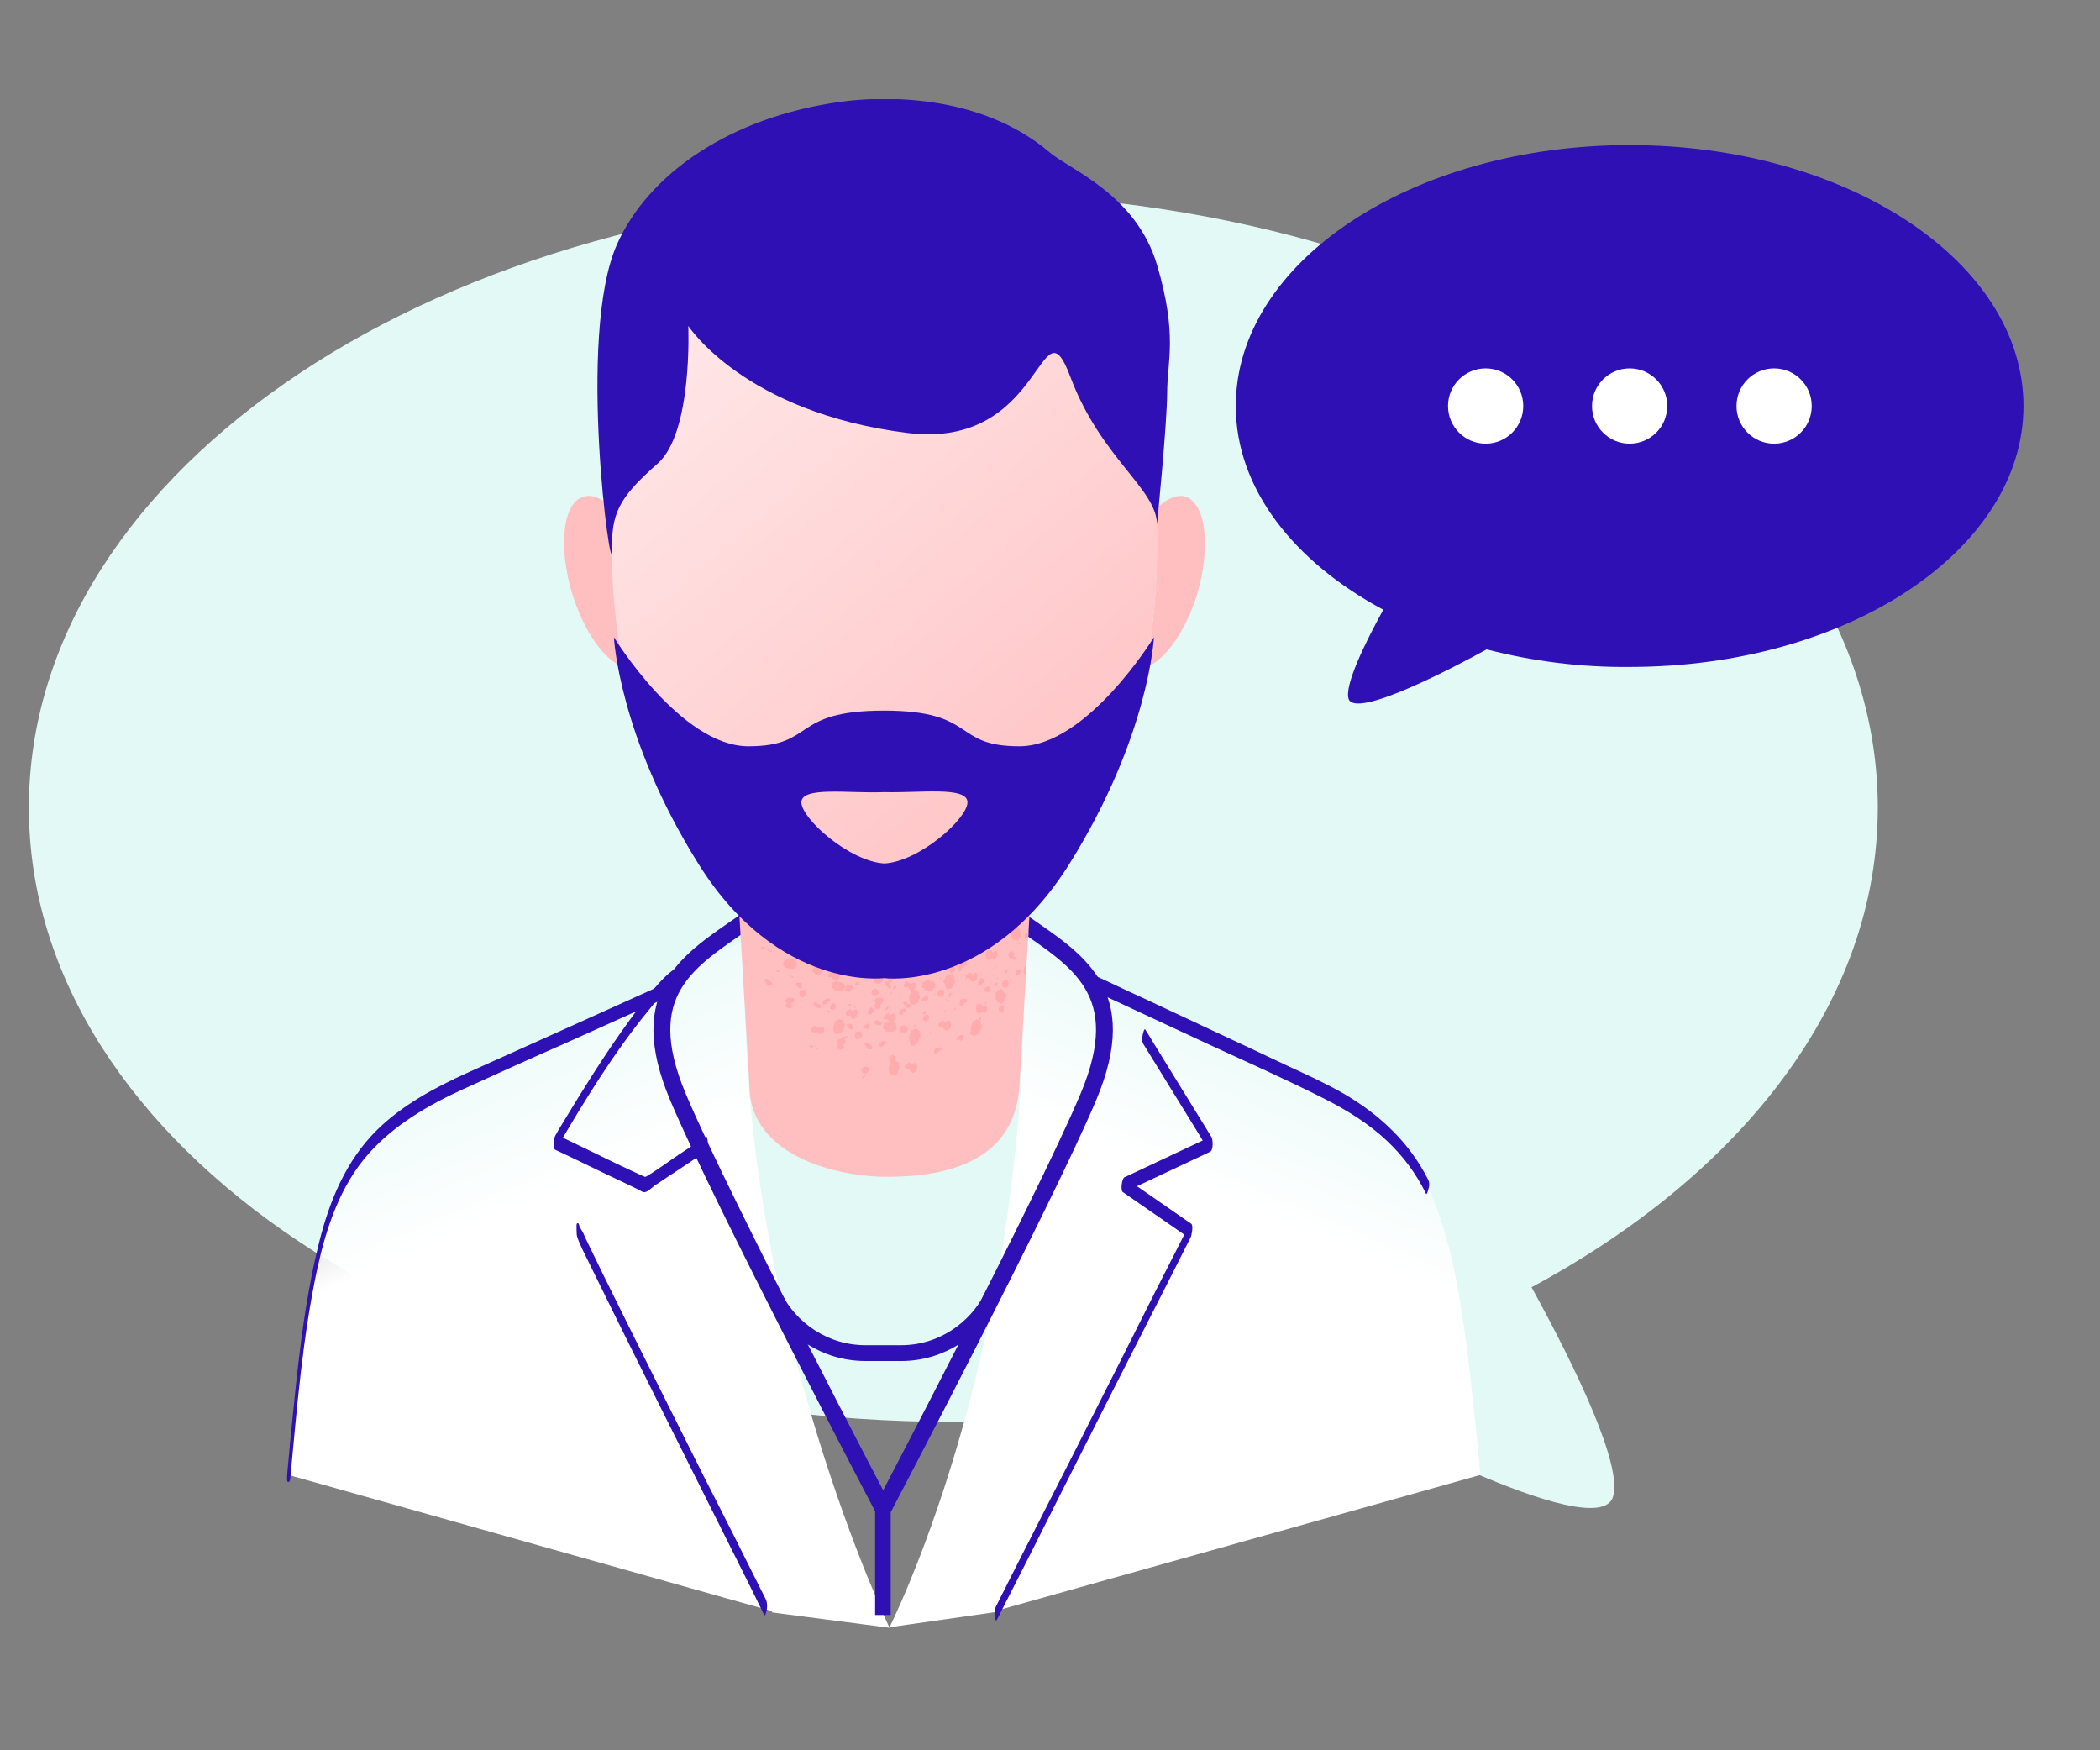 <svg width="360" height="300" viewBox="0 0 360 300" fill="none" xmlns="http://www.w3.org/2000/svg">
<rect x="0" y="0" width="360" height="300" fill="#808080" stroke="none"/>
<path d="M163.428 33.141C251.044 33.141 321.904 80.317 321.904 138.428C321.904 171.634 298.688 201.195 262.551 220.633C270.223 234.604 278.298 251.409 276.481 256.673C273.453 264.772 233.077 243.31 220.964 236.628C202.189 241.488 182.809 243.917 163.428 243.715C75.812 243.715 4.952 196.538 4.952 138.428C4.952 80.317 75.812 33.141 163.428 33.141Z" fill="#E2F9F6"/>
<path d="M279.365 24.867C242.038 24.867 211.849 44.907 211.849 69.591C211.849 83.696 221.74 96.253 237.136 104.51C233.867 110.444 230.427 117.583 231.201 119.819C232.491 123.26 249.693 114.143 254.853 111.305C262.852 113.369 271.108 114.401 279.365 114.315C316.692 114.315 346.881 94.275 346.881 69.591C346.881 44.907 316.692 24.867 279.365 24.867Z" fill="#2E10B5"/>
<path d="M254.681 76.042C258.243 76.042 261.131 73.154 261.131 69.591C261.131 66.029 258.243 63.141 254.681 63.141C251.118 63.141 248.23 66.029 248.23 69.591C248.23 73.154 251.118 76.042 254.681 76.042Z" fill="white"/>
<path d="M279.365 76.042C282.927 76.042 285.815 73.154 285.815 69.591C285.815 66.029 282.927 63.141 279.365 63.141C275.802 63.141 272.914 66.029 272.914 69.591C272.914 73.154 275.802 76.042 279.365 76.042Z" fill="white"/>
<path d="M304.134 76.042C307.697 76.042 310.585 73.154 310.585 69.591C310.585 66.029 307.697 63.141 304.134 63.141C300.572 63.141 297.684 66.029 297.684 69.591C297.684 73.154 300.572 76.042 304.134 76.042Z" fill="white"/>
<g clip-path="url(#clip0)">
<path d="M152.49 279.002C152.49 279.002 127.687 227.475 127.687 168.787L128.037 161.102L115.81 166.429L113.277 170.184L79.13 185.555C56.161 196.21 53.803 207.388 49.437 252.802L132.229 276.12L132.403 276.382L152.49 279.002Z" fill="url(#paint0_linear)"/>
<path d="M121.05 194.81C119.478 195.858 117.993 196.818 116.421 197.866C114.587 199.089 112.753 200.486 110.832 201.622C110.483 201.796 110.657 201.709 110.133 201.534C109.347 201.185 108.474 200.748 107.688 200.399C105.243 199.264 102.797 198.041 100.439 196.906C98.78 196.12 97.033 195.246 95.374 194.46C95.374 195.246 95.374 196.12 95.374 196.906C100.177 188.696 105.243 180.4 111.269 173.064C112.666 171.317 114.238 169.308 116.247 168.26C116.771 167.998 116.509 165.553 116.247 165.728C114.5 166.688 113.103 168.348 111.88 169.745C109.959 172.016 108.212 174.461 106.465 176.906C103.147 181.622 100.09 186.513 97.121 191.404C96.509 192.452 95.811 193.5 95.199 194.635C94.937 195.072 94.675 196.818 95.199 197.08C99.129 198.914 102.972 200.836 106.902 202.67C107.775 203.106 108.736 203.543 109.609 203.98C109.871 204.154 110.308 204.416 110.57 204.329C111.094 204.242 111.793 203.543 112.229 203.194C113.365 202.495 114.413 201.709 115.548 201.01C117.382 199.788 119.216 198.565 121.05 197.342C121.574 196.993 121.312 194.635 121.05 194.81Z" fill="#2E10B5"/>
<path d="M253.797 252.799C249.43 207.386 247.072 196.207 224.103 185.552L190.305 170.269C186.463 166.514 181.921 163.544 176.769 161.623L175.197 161.012L175.546 168.697C175.546 233.498 152.49 278.912 152.49 278.912L170.83 276.292L171.005 276.03L253.797 252.799Z" fill="url(#paint1_linear)"/>
<path d="M127.6 158.043C118.255 164.593 108.561 169.92 116.247 188.086C123.932 206.251 151.355 258.476 151.355 258.476" stroke="#2E10B5" stroke-width="2.89" stroke-miterlimit="10"/>
<path d="M175.197 158.043C184.541 164.593 194.235 169.92 186.55 188.086C178.865 206.251 151.442 258.476 151.442 258.476" stroke="#2E10B5" stroke-width="2.89" stroke-miterlimit="10"/>
<path d="M170.131 222.145C167.249 227.909 161.311 231.926 154.499 231.926H148.385C141.486 231.926 135.547 227.909 132.665 222.145" stroke="#2E10B5" stroke-width="2.71" stroke-miterlimit="10"/>
<path d="M151.355 276.815V255.855" stroke="#2E10B5" stroke-width="2.67" stroke-miterlimit="10"/>
<path d="M151.617 166.778C142.447 166.778 133.888 162.412 126.639 154.988L128.473 186.079C128.473 198.001 143.246 201.712 152.067 201.712C162.568 201.712 173.988 198.945 174.76 186.079L176.594 154.988C169.345 162.412 160.787 166.778 151.617 166.778Z" fill="#FFBFC1"/>
<path d="M203.231 85.119C201.746 84.682 199.999 85.468 198.253 87.128C198.34 89.486 198.34 91.844 198.34 94.289C198.34 101.101 197.641 107.913 196.419 114.376C199.563 113.328 203.231 108.35 205.239 101.8C207.597 93.678 206.724 86.254 203.231 85.119ZM104.981 87.128C103.321 85.468 101.575 84.682 100.003 85.119C96.509 86.167 95.636 93.59 98.081 101.712C100.09 108.262 103.671 113.328 106.902 114.288C105.592 107.826 104.981 101.101 104.981 94.202C104.893 91.844 104.893 89.486 104.981 87.128Z" fill="#FFBFC1"/>
<path d="M198.34 94.289C198.34 132.192 177.38 166.863 151.617 166.863C125.853 166.863 104.893 132.192 104.893 94.289C104.893 56.387 109.26 29.75 151.617 29.75C193.973 29.75 198.34 56.387 198.34 94.289Z" fill="#FFBFC1"/>
<path d="M198.34 94.289C198.34 132.192 177.38 166.863 151.617 166.863C125.853 166.863 104.893 132.192 104.893 94.289C104.893 56.387 109.26 29.75 151.617 29.75C193.973 29.75 198.34 56.387 198.34 94.289Z" fill="url(#paint2_linear)"/>
<path d="M198.34 89.924C198.34 83.811 188.733 78.571 183.493 64.598C178.253 50.624 179.127 77.174 155.547 74.204C127.6 70.711 117.993 55.864 117.993 55.864C117.993 55.864 118.779 74.117 112.753 79.444C105.767 85.558 104.893 88.178 104.893 94.291C104.893 100.404 98.78 57.611 105.767 41.891C111.094 29.926 124.98 20.058 144.193 17.438C150.481 16.564 167.773 15.691 180 26.171C183.406 29.053 194.759 33.332 198.34 45.384C201.921 57.436 200.087 61.978 200.087 67.218C200.087 72.458 198.34 89.924 198.34 89.924Z" fill="#2E10B5"/>
<path d="M114.587 168.348C109.522 170.618 104.369 172.976 99.304 175.247C92.929 178.129 86.466 181.011 80.091 183.893C74.501 186.426 68.825 189.482 64.458 193.849C59.305 199.002 56.511 205.814 54.764 212.713C51.969 223.804 50.921 235.332 49.786 246.686C49.611 248.607 49.437 250.441 49.262 252.362C49.262 252.624 49.087 253.847 49.349 254.022C49.699 254.109 49.786 253.41 49.786 253.148C50.921 241.184 51.882 229.132 54.415 217.342C55.987 210.268 58.345 203.194 63.235 197.692C67.602 192.801 73.453 189.395 79.392 186.688C85.156 184.068 90.92 181.448 96.684 178.915C102.535 176.295 108.299 173.675 114.151 171.055C114.238 170.968 114.325 170.968 114.5 170.88C115.024 170.618 114.675 168.348 114.587 168.348Z" fill="#2E10B5"/>
<path d="M162.97 175.161C163.057 175.161 162.97 175.248 162.97 175.161C162.97 175.248 162.97 175.248 162.97 175.161ZM160.263 170.532C160.35 170.445 160.525 170.358 160.437 170.27C160.35 170.27 160.437 170.358 160.263 170.358L160.175 170.27C160.263 170.183 160.263 170.096 160.35 170.183L160.437 170.27C160.525 170.27 160.437 170.096 160.437 170.096C160.35 170.183 160.175 170.096 160.175 170.27C160.263 170.27 160.088 170.532 160.263 170.532ZM159.389 177.17C159.389 177.082 159.389 177.082 159.389 176.995C159.389 177.082 159.389 177.17 159.389 177.17ZM157.817 178.48L157.905 178.392L157.817 178.48ZM163.057 175.423C163.057 175.336 162.97 175.336 162.97 175.248C162.97 175.248 162.97 175.248 162.883 175.248C162.883 175.161 162.883 175.074 162.883 174.986V175.074C162.708 175.161 162.795 174.899 162.795 174.812L162.621 174.986V174.899C162.621 174.986 162.533 174.986 162.446 174.986V174.899L162.184 175.161C162.097 175.074 162.009 175.161 161.922 175.161V175.074H161.835V174.986H161.747C161.747 174.899 161.747 174.899 161.747 174.812L161.573 174.986C161.485 174.899 161.573 174.899 161.573 174.812L161.485 174.899C161.398 174.986 161.223 175.336 161.049 175.074V175.161C161.049 175.336 160.961 175.423 160.874 175.51C160.961 175.685 160.787 175.947 161.136 176.034C161.311 176.122 161.485 176.034 161.66 175.947C161.66 176.122 161.747 176.209 161.747 176.296L162.184 176.646C162.271 176.646 162.359 176.558 162.446 176.646C162.533 176.471 162.97 176.471 162.883 176.122C162.97 176.034 162.97 176.034 162.97 175.947L163.057 175.685C163.057 175.51 163.057 175.423 163.057 175.423ZM158.341 169.834H158.254H158.341ZM154.673 166.952C154.673 166.777 154.673 166.69 154.761 166.69C154.499 166.69 154.237 166.777 153.887 166.777C153.887 166.952 153.887 167.039 153.975 167.214C154.324 167.214 154.411 166.952 154.673 166.952ZM162.009 178.742C162.009 178.742 162.009 178.829 162.009 178.742C162.097 178.829 162.184 178.742 162.184 178.742C162.097 178.829 162.009 178.829 162.009 178.742ZM161.223 179.615C161.136 179.528 161.223 179.44 161.136 179.44L161.049 179.528C160.874 179.528 160.874 179.702 160.699 179.615C160.612 179.615 160.525 179.877 160.437 179.702L160.35 179.79C160.35 179.79 160.263 179.877 160.263 179.79L160.175 180.052C160.088 180.226 160.088 180.488 160.263 180.576C160.525 180.663 160.612 180.401 160.874 180.401C160.787 179.964 161.398 180.226 161.398 179.79C161.223 179.79 161.311 179.615 161.223 179.615ZM163.407 168.873C163.494 168.698 163.669 168.524 163.756 168.349H163.669C163.756 168.174 163.669 168 163.756 167.825C163.756 167.738 163.669 167.738 163.581 167.825C163.407 167.563 163.756 167.388 163.756 167.214C163.756 167.301 163.581 167.388 163.494 167.388C163.407 167.301 163.581 167.214 163.581 167.126C163.494 167.126 163.407 167.388 163.319 167.214C163.232 167.126 163.232 166.952 163.319 166.777L163.145 167.039C162.97 167.126 162.795 167.126 162.795 166.864C162.621 166.864 162.708 167.126 162.533 167.126V167.039C162.446 167.126 162.533 167.214 162.359 167.301C162.184 167.301 162.271 167.126 162.184 167.039V167.388H162.097C162.097 167.563 162.009 167.738 162.009 167.825H161.922L161.747 168.087C161.747 168.174 161.66 168.349 161.835 168.436H161.922C161.922 168.524 161.922 168.611 162.009 168.698C162.097 168.786 162.009 168.873 162.009 169.048C162.097 169.048 162.097 169.135 162.184 169.222H162.097C162.184 169.31 162.184 169.397 162.271 169.484V169.572H162.184C162.184 169.572 162.184 169.572 162.184 169.484V169.659H162.271C162.359 169.659 162.359 169.572 162.446 169.484C162.621 169.572 162.97 169.484 163.145 169.397C163.145 169.31 163.319 169.222 163.494 169.222C163.232 169.135 163.669 168.873 163.407 168.873ZM166.987 168.698V168.611V168.698ZM167.249 169.834C167.075 169.746 167.075 169.834 167.162 169.921C167.075 169.834 167.249 169.834 167.249 169.834ZM162.184 167.388V167.301V167.388ZM167.424 171.755V171.668V171.755ZM166.551 170.532C166.638 170.62 166.725 170.532 166.725 170.532C166.638 170.532 166.551 170.532 166.551 170.532ZM167.511 162.498C167.599 162.41 167.686 162.236 167.686 162.148C167.511 162.236 167.337 162.323 167.162 162.41C167.249 162.585 167.337 162.585 167.511 162.498ZM155.197 169.222C155.372 169.31 155.547 169.222 155.721 169.135C155.721 169.31 155.809 169.397 155.809 169.484L156.245 169.834V169.921H156.158C156.158 170.183 155.983 170.445 155.896 170.707C155.896 170.794 155.896 170.794 155.809 170.882C155.809 170.882 155.896 170.882 155.896 170.969C155.809 171.056 155.809 171.231 155.896 171.318C155.983 171.406 155.896 171.493 155.896 171.668C155.983 171.668 155.983 171.755 156.071 171.842H155.983C156.158 172.017 156.071 172.104 156.245 172.104C156.507 172.279 156.857 172.192 157.031 172.104C157.031 172.017 157.206 171.93 157.381 171.93C157.206 171.842 157.643 171.58 157.381 171.58C157.468 171.406 157.643 171.231 157.73 171.056H157.643C157.73 170.882 157.643 170.707 157.73 170.532C157.73 170.445 157.643 170.445 157.555 170.532C157.381 170.27 157.73 170.096 157.73 169.921C157.73 170.008 157.555 170.096 157.468 170.096C157.381 170.008 157.555 169.921 157.555 169.834C157.468 169.834 157.381 170.096 157.293 169.921C157.206 169.834 157.206 169.659 157.293 169.484L157.119 169.746C156.944 169.834 156.857 169.834 156.769 169.659C156.857 169.572 156.857 169.484 156.857 169.397C157.031 169.222 156.857 169.048 157.119 168.786H157.031C156.944 168.786 156.944 168.698 157.031 168.611L156.944 168.698C156.944 168.611 156.944 168.524 156.944 168.436V168.524C156.769 168.611 156.857 168.349 156.857 168.262L156.682 168.436V168.349C156.682 168.436 156.595 168.436 156.507 168.436V168.349L156.245 168.611C156.158 168.524 156.071 168.611 155.983 168.611V168.524H155.896V168.436H155.809C155.809 168.349 155.809 168.349 155.809 168.262L155.634 168.436C155.547 168.349 155.634 168.349 155.634 168.262L155.547 168.087C155.459 168.174 155.285 168.524 155.11 168.262V168.349C155.11 168.524 155.023 168.611 154.935 168.698C155.023 168.873 154.848 169.135 155.197 169.222ZM156.507 169.746L156.595 169.659C156.595 169.746 156.595 169.834 156.507 169.746ZM156.42 169.834C156.42 169.834 156.507 169.834 156.42 169.834C156.42 169.834 156.42 169.921 156.333 169.921C156.245 169.921 156.245 169.834 156.245 169.834C156.333 169.834 156.42 169.834 156.42 169.834ZM164.105 165.554C164.28 165.729 164.105 165.991 164.105 166.166C164.105 166.078 164.193 165.904 164.28 165.904C164.367 165.991 164.193 166.078 164.28 166.166C164.367 166.166 164.367 165.816 164.542 165.991C164.367 166.078 164.455 166.253 164.367 166.428C164.455 166.34 164.455 166.515 164.455 166.602L164.542 166.515L164.717 166.428L164.804 166.166C164.804 166.078 164.804 165.991 164.804 165.991C164.891 165.904 165.066 165.816 165.153 165.991C165.328 165.904 165.153 165.729 165.328 165.642V165.729C165.328 165.642 165.328 165.554 165.415 165.467C165.59 165.467 165.59 165.642 165.677 165.729L165.59 165.467H165.677C165.59 165.205 165.677 164.943 165.677 164.681C165.677 164.594 165.677 164.594 165.677 164.506C165.677 164.506 165.59 164.506 165.59 164.419C165.677 164.332 165.59 164.157 165.503 164.157C165.415 164.07 165.415 163.982 165.415 163.982C165.503 163.895 165.59 163.895 165.59 163.72C165.677 163.633 165.677 163.371 165.503 163.458C165.503 163.546 165.241 163.633 165.415 163.808C165.503 163.808 165.415 163.72 165.503 163.72L165.59 163.808C165.503 163.895 165.503 163.982 165.415 163.982C165.415 163.982 165.328 163.982 165.328 163.895V163.982C165.241 163.982 165.241 163.895 165.153 163.895H165.241C165.153 163.808 165.066 163.808 165.066 163.72C164.891 163.808 164.717 163.895 164.542 163.982C164.367 164.07 164.193 164.157 164.018 164.244C164.018 164.244 163.931 164.332 163.843 164.332C164.018 164.332 163.669 164.768 163.931 164.681C163.843 164.856 163.756 165.03 163.756 165.205C163.669 165.292 163.756 165.467 163.669 165.554L163.756 165.292L163.843 165.38V165.467V165.554C163.843 165.642 163.931 165.729 163.843 165.816C163.931 165.642 164.018 165.642 164.105 165.554ZM168.297 171.842V171.93C168.385 171.93 168.385 171.93 168.385 171.93L168.297 171.842C168.385 171.842 168.297 171.842 168.297 171.842ZM166.201 168.262C166.114 168.262 166.114 168.262 166.114 168.262V168.349C166.114 168.262 166.201 168.262 166.201 168.262ZM167.599 168.698C167.686 168.698 167.686 168.873 167.686 168.873H167.773C167.861 168.96 167.773 169.048 167.861 169.048L167.948 168.96C168.123 168.96 168.123 168.698 168.297 168.698C168.385 168.698 168.385 168.349 168.559 168.524V168.436L168.647 168.349V168.087C168.647 167.912 168.647 167.65 168.385 167.563C168.123 167.563 168.123 167.825 167.861 167.912C168.123 168.349 167.511 168.262 167.599 168.698ZM165.59 165.467V165.554V165.467ZM155.983 172.104C155.983 172.104 155.983 172.192 155.983 172.104C156.071 172.192 156.158 172.104 156.158 172.104C156.158 172.192 155.983 172.192 155.983 172.104ZM152.49 177.606C152.577 177.694 152.665 177.606 152.665 177.606C152.665 177.606 152.49 177.694 152.49 177.606ZM153.887 171.144C153.975 171.056 153.887 170.969 153.8 171.056C153.887 170.969 153.887 171.144 153.887 171.144ZM155.372 173.152C155.285 173.152 155.372 172.978 155.285 172.978H155.197C155.197 172.89 155.197 172.803 155.11 172.803L155.023 172.89C154.848 172.89 154.848 173.065 154.673 172.978C154.586 172.978 154.499 173.24 154.411 173.065L154.324 173.152C154.324 173.152 154.237 173.24 154.237 173.152L154.149 173.414C154.062 173.589 154.062 173.851 154.237 173.938C154.499 174.026 154.586 173.764 154.848 173.764C154.761 173.327 155.285 173.589 155.372 173.152ZM154.149 182.672C153.975 182.497 154.324 182.235 154.324 182.06C154.324 182.148 154.149 182.235 154.062 182.235C153.975 182.148 154.149 182.06 154.149 181.973C154.062 181.973 153.975 182.235 153.887 182.06C153.8 181.973 153.8 181.798 153.887 181.624L153.713 181.886C153.538 181.973 153.363 181.973 153.363 181.711C153.451 181.449 153.363 181.187 153.363 181.012H153.276C153.189 180.925 153.101 180.838 153.101 180.75L152.752 181.012V180.925C152.577 181.012 152.577 181.362 152.403 181.449C152.403 181.711 152.49 181.886 152.665 182.06C152.665 182.322 152.49 182.584 152.403 182.846C152.403 182.934 152.403 182.934 152.315 183.021C152.315 183.021 152.403 183.021 152.403 183.108C152.315 183.196 152.315 183.37 152.403 183.458C152.49 183.545 152.403 183.632 152.403 183.807C152.49 183.807 152.49 183.894 152.577 183.982H152.49C152.665 184.156 152.577 184.244 152.752 184.244C153.014 184.418 153.363 184.331 153.538 184.244C153.538 184.156 153.713 184.069 153.887 184.069C153.713 183.982 154.149 183.72 153.887 183.72C153.975 183.545 154.149 183.37 154.237 183.196H154.149C154.237 183.021 154.149 182.846 154.237 182.672C154.324 182.672 154.237 182.672 154.149 182.672ZM152.927 182.235C152.927 182.148 153.014 182.148 153.014 182.148C153.014 182.235 153.014 182.235 152.927 182.235ZM153.101 182.148L153.189 182.06C153.189 182.148 153.189 182.148 153.101 182.148ZM156.071 169.921V169.834V169.921ZM156.769 167.039C156.682 167.039 156.682 167.039 156.682 167.039V167.126C156.682 167.126 156.682 167.126 156.769 167.039C156.682 167.126 156.682 167.126 156.769 167.039ZM157.031 168.524C157.031 168.611 157.031 168.611 157.031 168.524C157.031 168.611 157.031 168.611 157.031 168.524ZM154.761 171.842C154.848 172.104 155.11 172.104 155.023 172.279C155.023 172.366 155.372 172.454 155.197 172.541L155.285 172.628L155.372 172.716H155.459V172.803C155.459 172.803 155.547 172.89 155.634 172.803L155.721 172.716C155.896 172.716 156.071 172.716 156.158 172.541C156.245 172.279 155.896 172.192 155.809 172.017C155.372 172.192 155.547 171.58 155.11 171.668C155.11 171.755 154.935 171.755 154.935 171.755V171.842C154.848 171.755 154.761 171.755 154.761 171.842ZM157.031 175.685C157.119 175.685 157.031 175.51 157.031 175.51C156.944 175.598 156.769 175.51 156.769 175.685C156.682 175.772 156.595 175.947 156.769 176.034C156.857 175.947 157.031 175.86 157.031 175.685C156.857 175.685 156.944 175.772 156.857 175.772L156.769 175.685C156.857 175.685 156.857 175.598 157.031 175.685C157.031 175.598 157.031 175.685 157.031 175.685ZM155.547 176.558C155.634 176.471 155.634 176.296 155.547 176.122C155.372 176.122 155.372 175.772 155.197 175.86C154.935 175.51 154.848 175.947 154.673 175.772C154.586 175.772 154.499 175.947 154.411 175.86C154.499 176.034 154.237 175.86 154.324 175.947C154.411 176.122 154.149 176.034 154.149 176.209L154.237 176.296C154.237 176.296 154.237 176.384 154.149 176.384L154.237 176.471L154.149 176.558C154.237 176.558 154.324 176.558 154.324 176.646C154.324 176.646 154.324 176.733 154.237 176.733H154.324C154.324 176.733 154.324 176.82 154.237 176.82C154.324 176.995 154.499 176.995 154.673 176.82C154.673 176.82 154.673 176.908 154.761 176.995C154.761 177.082 155.023 177.082 155.197 176.995C155.547 176.908 155.547 176.733 155.547 176.558ZM156.245 176.82V176.733V176.82ZM159.389 177.257C159.389 177.344 159.477 177.344 159.477 177.257H159.389ZM154.673 175.336L154.499 175.248L154.673 175.336ZM159.477 176.733C159.477 176.82 159.389 176.82 159.389 176.908C159.389 176.908 159.477 176.908 159.477 176.995V177.17H159.389V177.257C159.477 177.082 159.651 176.995 159.564 176.733C159.651 176.733 159.564 176.646 159.477 176.733ZM159.389 176.995V176.908V176.995ZM166.638 162.847L166.725 162.934C166.813 162.847 166.987 162.672 167.162 162.498C166.987 162.585 166.725 162.76 166.551 162.847C166.551 162.847 166.551 162.847 166.551 162.934L166.638 162.847ZM157.206 182.41L157.119 182.497C157.119 182.41 157.119 182.322 157.119 182.235V182.322C156.944 182.41 157.031 182.148 157.031 182.06L156.857 182.235V182.148C156.857 182.235 156.769 182.235 156.682 182.235V182.148L156.42 182.41C156.333 182.322 156.245 182.41 156.158 182.41V182.322H156.071V182.235H155.983C155.983 182.148 155.983 182.148 155.983 182.06L155.809 182.235C155.721 182.148 155.809 182.148 155.809 182.06L155.721 182.148C155.634 182.235 155.459 182.584 155.285 182.322V182.41C155.285 182.584 155.197 182.672 155.11 182.759C155.197 182.934 155.023 183.196 155.372 183.283C155.547 183.37 155.721 183.283 155.896 183.196C155.896 183.37 155.983 183.458 155.983 183.545L156.42 183.894C156.507 183.894 156.595 183.807 156.682 183.894C156.769 183.72 157.206 183.72 157.119 183.37C157.293 183.196 157.119 183.021 157.381 182.759H157.293C157.119 182.584 157.206 182.497 157.206 182.41ZM157.468 178.218C157.555 178.043 157.73 177.868 157.817 177.694H157.73C157.817 177.519 157.73 177.344 157.817 177.17C157.817 177.082 157.73 177.082 157.643 177.17C157.468 176.908 157.817 176.733 157.817 176.558C157.817 176.646 157.643 176.733 157.555 176.733C157.468 176.646 157.643 176.558 157.643 176.471C157.555 176.471 157.468 176.733 157.381 176.558C157.293 176.471 157.293 176.296 157.381 176.122L157.206 176.384C157.031 176.471 156.857 176.471 156.857 176.209C156.682 176.209 156.769 176.471 156.595 176.471V176.384C156.507 176.471 156.595 176.558 156.42 176.646C156.245 176.646 156.333 176.471 156.245 176.384V176.733H156.158C156.158 176.995 155.983 177.257 155.896 177.519C155.896 177.606 155.896 177.606 155.809 177.694C155.809 177.694 155.896 177.694 155.896 177.781C155.809 177.868 155.809 178.043 155.896 178.13C155.983 178.218 155.896 178.305 155.896 178.48C155.983 178.48 155.983 178.567 156.071 178.654H155.983L156.071 178.742C156.071 178.829 156.071 178.829 156.071 179.004C156.245 179.266 156.333 179.266 156.595 179.266C156.595 179.091 156.944 179.178 156.944 179.004C157.119 178.916 157.119 178.829 157.119 178.742C157.206 178.742 157.293 178.654 157.381 178.654C157.293 178.567 157.73 178.305 157.468 178.218ZM176.419 155.162C176.332 155.249 176.332 155.249 176.245 155.336C176.245 155.424 176.332 155.424 176.332 155.511H176.419C176.419 155.511 176.507 155.598 176.594 155.598V155.074C176.507 155.074 176.507 155.162 176.419 155.162ZM171.703 174.2C171.878 174.2 171.791 174.2 171.703 174.2V174.2ZM171.616 172.279C171.441 172.454 171.354 172.541 171.267 172.716C171.092 173.065 171.354 173.327 171.441 173.502H171.529C171.616 173.589 171.791 173.589 171.791 173.676L172.053 173.327V173.414C172.14 173.24 172.053 172.89 172.14 172.803C172.053 172.454 171.965 172.279 171.616 172.279ZM172.402 170.27C172.315 170.358 172.315 170.358 172.402 170.27C172.315 170.183 172.227 170.096 172.14 170.096C172.053 170.008 172.053 169.921 172.053 169.834C171.965 169.921 171.965 169.746 171.878 169.746H171.965C171.791 169.659 171.791 169.572 171.703 169.572L171.616 169.484H171.703C171.703 169.484 171.703 169.484 171.703 169.572V169.397H171.616C171.529 169.484 171.529 169.484 171.529 169.572C171.267 169.572 171.005 169.746 170.917 169.834C171.005 169.921 170.83 170.096 170.655 170.096C170.83 170.096 170.481 170.532 170.743 170.445C170.655 170.62 170.568 170.794 170.568 170.969L170.655 170.882C170.655 171.056 170.743 171.231 170.743 171.406C170.743 171.493 170.917 171.493 170.917 171.406C171.092 171.58 170.917 171.842 170.917 172.017C170.917 171.93 171.005 171.755 171.092 171.755C171.179 171.842 171.005 171.93 171.092 172.017C171.179 172.017 171.179 171.668 171.354 171.842C171.529 171.93 171.529 172.104 171.441 172.279L171.529 172.017C171.703 171.93 171.791 171.842 171.878 172.017C172.053 171.93 171.878 171.755 172.053 171.668V171.755C172.053 171.668 172.053 171.58 172.14 171.493C172.315 171.493 172.315 171.668 172.402 171.755L172.315 171.493H172.402C172.315 171.318 172.315 171.144 172.402 170.969H172.489L172.577 170.707C172.577 170.532 172.489 170.358 172.402 170.27ZM171.529 169.572C171.616 169.572 171.529 169.572 171.529 169.572V169.572ZM172.402 171.406V171.493V171.406ZM171.703 174.462C171.703 174.375 171.703 174.375 171.703 174.288C171.703 174.375 171.703 174.462 171.703 174.462ZM170.481 164.244C170.481 164.332 170.481 164.332 170.481 164.419L170.568 164.244C170.655 164.244 170.568 164.332 170.655 164.419V164.332C170.743 164.244 170.83 163.808 171.005 163.982V163.895C171.005 163.72 171.005 163.546 171.092 163.458C170.917 163.284 171.005 163.022 170.655 163.022C170.481 163.022 170.306 163.109 170.219 163.284C170.131 163.196 170.044 163.109 170.044 162.934L169.52 162.847C169.433 162.847 169.345 162.934 169.258 162.934C169.171 163.109 168.821 163.284 168.996 163.546C168.909 163.808 169.083 163.895 168.996 164.157C169.083 164.157 169.083 164.244 169.083 164.332C169.083 164.244 169.171 164.244 169.171 164.244C169.171 164.332 169.258 164.419 169.258 164.506V164.419C169.433 164.332 169.345 164.594 169.433 164.681L169.52 164.506L169.607 164.594C169.607 164.506 169.695 164.506 169.695 164.506V164.594L169.869 164.332C169.957 164.419 170.044 164.332 170.131 164.244V164.332C170.131 164.332 170.219 164.244 170.219 164.332C170.219 164.332 170.306 164.419 170.219 164.419L170.481 164.244ZM171.005 167.563C170.917 167.65 170.917 167.825 170.917 167.912C171.005 167.912 171.005 167.825 170.917 167.738H171.092C171.179 167.825 171.092 167.825 171.092 167.912C171.179 167.738 171.179 167.65 171.092 167.563C171.092 167.65 171.005 167.563 171.005 167.563ZM171.354 174.637H171.441C171.529 174.55 171.529 174.55 171.616 174.462C171.616 174.462 171.529 174.462 171.529 174.375V174.2H171.616V174.113C171.529 174.375 171.354 174.462 171.354 174.637ZM169.083 164.332C169.083 164.332 169.083 164.244 169.083 164.332C169.083 164.244 169.083 164.244 169.083 164.332ZM130.133 167.214C130.22 167.214 130.22 167.301 130.22 167.301H130.307C130.307 167.214 130.133 167.214 130.133 167.214ZM132.054 168.087C131.617 168.262 131.792 167.65 131.355 167.738C131.355 167.825 131.181 167.825 131.181 167.825V167.912C131.093 167.912 131.006 167.912 131.006 168L131.093 168.087C131.093 168.262 131.355 168.262 131.268 168.436C131.268 168.524 131.617 168.611 131.443 168.698L131.53 168.786L131.617 168.873L131.879 168.96C132.054 168.96 132.316 168.96 132.403 168.786C132.491 168.436 132.141 168.349 132.054 168.087ZM132.141 162.847L132.054 162.76C132.054 162.847 132.141 162.847 132.141 162.847ZM131.53 162.934C131.705 163.022 131.792 163.109 131.879 163.022C131.967 163.109 132.141 163.196 132.316 163.196C132.316 163.109 132.316 163.109 132.316 163.022C132.229 163.022 132.229 162.934 132.141 162.934C132.141 162.934 132.141 163.022 132.054 163.022H131.879C131.879 163.022 131.879 163.022 131.879 162.934C131.879 162.934 131.879 162.934 131.879 162.847H131.967C131.879 162.847 131.879 162.847 131.792 162.847C131.705 162.76 131.53 162.76 131.443 162.76C131.443 162.847 131.53 162.847 131.617 162.76V162.934C131.617 163.022 131.617 162.934 131.53 162.934ZM131.093 162.76C131.181 162.672 131.268 162.498 131.181 162.41C130.919 162.236 130.744 162.323 130.482 162.323L130.569 162.41H130.482C130.569 162.498 130.657 162.498 130.657 162.585H130.569C130.657 162.585 130.831 162.585 130.744 162.498C130.919 162.498 130.831 162.672 130.831 162.672C130.831 162.847 130.919 162.76 131.093 162.76ZM170.393 166.078C170.393 166.166 170.481 166.166 170.481 166.078H170.393ZM133.102 166.166C133.189 166.253 133.015 166.253 132.927 166.253L133.015 166.34L133.102 166.515L133.364 166.602C133.451 166.602 133.626 166.602 133.713 166.428C133.539 166.166 133.277 166.253 133.102 166.166ZM173.974 163.982C173.712 164.07 173.712 164.244 173.712 164.506C173.799 164.419 173.799 164.594 173.799 164.681L173.887 164.594L174.061 164.506L174.149 164.244C174.149 164.244 174.149 164.07 173.974 163.982ZM174.673 161.974C174.673 161.974 174.585 161.974 174.673 161.974C174.498 161.974 174.673 162.061 174.673 162.061C174.76 161.974 174.847 161.974 174.847 161.799C174.935 161.712 174.935 161.45 174.76 161.537C174.76 161.624 174.498 161.712 174.673 161.886C174.76 161.886 174.673 161.799 174.76 161.799L174.847 161.886C174.76 161.886 174.76 161.974 174.673 161.974ZM172.926 168.349L172.839 168.262C172.751 168.087 172.751 168.087 172.751 168.087C172.926 168 172.926 167.825 173.013 167.738L172.839 168L172.751 167.912H172.839L172.926 167.825L172.839 167.912V168.087H172.751C172.751 168.087 172.751 168.087 172.751 168V168.087C172.489 167.912 172.402 167.912 172.14 168C172.14 168.174 171.791 168.174 171.878 168.349C171.616 168.611 171.965 168.698 171.791 168.873C171.791 168.96 171.965 169.048 171.878 169.135C171.965 169.048 171.965 169.31 171.965 169.222C172.14 169.135 172.053 169.397 172.227 169.31L172.315 169.222C172.315 169.222 172.402 169.222 172.402 169.31L172.489 169.222L172.577 169.31C172.577 169.222 172.577 169.135 172.664 169.135C172.664 169.135 172.751 169.135 172.751 169.222C172.839 169.135 172.751 169.048 172.751 168.96C173.101 168.611 172.751 168.349 172.926 168.349ZM175.022 160.576V160.664V160.576ZM173.275 160.14C173.275 160.314 173.363 160.489 173.363 160.664C173.363 160.751 173.537 160.751 173.537 160.664C173.712 160.838 173.537 161.1 173.537 161.275C173.537 161.188 173.625 161.013 173.712 161.013C173.799 161.1 173.625 161.188 173.712 161.275C173.799 161.275 173.799 160.926 173.974 161.1C174.149 161.188 174.149 161.362 174.061 161.537L174.149 161.275C174.323 161.188 174.411 161.1 174.498 161.275C174.673 161.188 174.498 161.013 174.673 160.926V161.013C174.673 160.926 174.673 160.838 174.76 160.751C174.935 160.751 174.935 160.926 175.022 161.013L174.935 160.751H175.022C174.935 160.489 175.022 160.227 175.022 159.965C175.022 159.878 175.022 159.878 175.022 159.79C175.022 159.79 174.935 159.79 174.935 159.703C175.022 159.616 174.935 159.441 174.847 159.441C174.76 159.354 174.76 159.266 174.76 159.179C174.673 159.266 174.673 159.092 174.585 159.092H174.673L174.585 159.004C174.498 158.917 174.585 158.917 174.498 158.742C174.236 158.568 174.149 158.568 173.887 158.655C173.887 158.83 173.537 158.83 173.625 159.004C173.45 159.092 173.537 159.179 173.537 159.266C173.45 159.354 173.45 159.354 173.363 159.354C173.537 159.354 173.188 159.79 173.45 159.703C173.363 159.878 173.275 160.052 173.275 160.227V160.14ZM160.35 175.51C160.437 175.51 160.437 175.423 160.35 175.51C160.35 175.423 160.35 175.423 160.263 175.423L160.35 175.51ZM176.157 159.965C176.07 159.878 175.895 159.965 175.721 160.052C175.546 160.402 175.633 160.664 175.808 160.926L175.895 160.838L175.983 160.926C176.07 160.838 176.157 160.838 176.245 160.751L176.332 159.965C176.245 160.052 176.245 159.965 176.157 159.965ZM166.725 175.161V175.074V175.161ZM164.891 177.432V177.344C164.629 177.432 164.105 177.606 163.931 178.13C164.018 178.305 164.193 178.305 164.367 178.13C164.367 178.13 164.367 178.218 164.455 178.305C164.455 178.392 164.717 178.392 164.891 178.305C165.153 178.043 165.153 177.781 165.066 177.432H164.891ZM165.765 171.406C165.677 171.318 165.765 171.231 165.677 171.231L165.59 171.318C165.59 171.318 165.59 171.318 165.59 171.231C165.503 171.056 165.241 171.231 165.153 171.318C165.153 171.318 165.153 171.231 165.066 171.231C164.979 171.144 164.804 171.231 164.629 171.318C164.542 171.493 164.542 171.668 164.542 171.842C164.455 172.017 164.455 172.279 164.629 172.366C164.891 172.454 164.979 172.192 165.241 172.192C165.153 171.755 165.765 172.017 165.765 171.58C165.765 171.58 165.852 171.318 165.765 171.406ZM168.297 176.034C168.297 175.947 168.297 175.86 168.297 175.86C168.297 175.772 168.297 175.685 168.385 175.598C168.385 175.51 168.297 175.51 168.21 175.598C168.035 175.336 168.385 175.161 168.385 174.986C168.385 175.074 168.21 175.161 168.123 175.161C168.035 175.074 168.21 174.986 168.21 174.899C168.123 174.899 168.035 175.161 167.948 174.986C168.123 174.899 168.123 174.724 168.21 174.55C168.123 174.55 168.123 174.462 168.21 174.375H168.123H167.948L167.773 174.637C167.773 174.724 167.773 174.812 167.773 174.812C167.599 174.899 167.511 174.899 167.424 174.637C167.249 174.637 167.337 174.899 167.162 174.899V174.812C167.075 174.899 167.162 174.986 166.987 175.074C166.813 175.074 166.9 174.899 166.813 174.812V175.161H166.725C166.725 175.423 166.551 175.685 166.463 175.947C166.463 176.034 166.463 176.034 166.376 176.122C166.376 176.122 166.463 176.122 166.463 176.209C166.376 176.296 166.376 176.471 166.463 176.558C166.463 176.646 166.463 176.733 166.463 176.82C166.376 176.908 166.201 176.82 166.201 176.995C166.114 177.082 166.027 177.257 166.201 177.344C166.289 177.257 166.463 177.17 166.376 177.082C166.289 177.082 166.376 177.17 166.201 177.17L166.114 177.082C166.201 176.995 166.201 176.908 166.289 176.995L166.376 177.082C166.376 177.082 166.376 177.082 166.376 176.995C166.463 176.995 166.463 177.082 166.463 177.17H166.376C166.551 177.344 166.463 177.432 166.638 177.432C166.9 177.606 167.249 177.519 167.424 177.432C167.424 177.344 167.599 177.257 167.773 177.257C167.599 177.17 168.035 176.908 167.773 176.908C167.861 176.733 168.035 176.646 168.123 176.471C168.21 176.384 168.21 176.296 168.297 176.122V176.034ZM168.909 172.192V172.279C168.996 172.104 169.171 172.017 169.083 171.755C168.996 171.755 168.996 171.755 168.909 171.755C168.909 171.842 168.821 171.842 168.821 171.93C168.821 171.93 168.909 171.93 168.909 172.017V172.192C168.909 172.192 168.909 172.104 168.909 172.192ZM168.996 172.366H168.909C168.821 172.366 168.647 172.454 168.559 172.541C168.472 172.454 168.385 172.366 168.385 172.192L167.861 172.017C167.773 172.017 167.686 172.104 167.599 172.104C167.511 172.279 167.162 172.454 167.337 172.716C167.249 172.978 167.424 173.065 167.337 173.327C167.424 173.327 167.424 173.414 167.424 173.502C167.424 173.414 167.511 173.414 167.511 173.414C167.511 173.502 167.599 173.589 167.599 173.676V173.589C167.773 173.502 167.686 173.764 167.773 173.851L167.861 173.676L167.948 173.764C167.948 173.676 168.035 173.676 168.035 173.676V173.764L168.21 173.502C168.297 173.589 168.385 173.502 168.472 173.414V173.502C168.472 173.502 168.559 173.414 168.559 173.502C168.559 173.502 168.647 173.589 168.559 173.589H168.647C168.647 173.676 168.647 173.676 168.647 173.764L168.734 173.589C168.821 173.589 168.734 173.676 168.821 173.764V173.676C168.909 173.589 168.996 173.152 169.171 173.327V173.24C169.171 173.065 169.171 172.89 169.258 172.803C169.171 172.628 169.258 172.366 168.996 172.366ZM167.424 173.589C167.424 173.502 167.424 173.502 167.424 173.589V173.589ZM165.415 168.087C165.415 168.087 165.503 168.174 165.59 168.087C165.677 168 165.677 168 165.765 167.912C165.765 167.912 165.677 167.912 165.677 167.825V167.65H165.765V167.563C165.503 167.738 165.415 167.825 165.415 168.087ZM165.677 167.65H165.765C165.852 167.65 166.027 167.65 166.201 167.563C166.201 167.738 166.289 167.825 166.289 167.912L166.725 168.262C166.813 168.262 166.9 168.174 166.987 168.262C167.075 168.087 167.511 168.087 167.424 167.738C167.599 167.563 167.424 167.388 167.686 167.126H167.599C167.511 167.126 167.511 167.039 167.599 166.952L167.511 167.039C167.511 166.952 167.511 166.864 167.511 166.777V166.864C167.337 166.952 167.424 166.69 167.424 166.602L167.249 166.777V166.69C167.249 166.777 167.162 166.777 167.075 166.777V166.69L166.813 166.952C166.725 166.864 166.638 166.952 166.551 166.952V166.864H166.463V166.777H166.376C166.376 166.69 166.376 166.69 166.376 166.602L166.201 166.777C166.114 166.69 166.201 166.69 166.201 166.602L166.114 166.69C166.027 166.777 165.852 167.126 165.677 166.864V166.952C165.677 167.126 165.59 167.214 165.503 167.301C165.59 167.214 165.415 167.563 165.677 167.65ZM165.765 167.825L165.677 167.912C165.765 167.912 165.765 167.912 165.765 167.825ZM166.725 163.109C166.813 163.109 166.813 163.196 166.9 163.196C167.075 163.109 167.075 162.934 167.075 162.847C166.987 162.847 166.987 162.934 166.987 163.022H166.813C166.813 162.934 166.813 162.934 166.9 162.847C166.813 162.934 166.725 163.022 166.725 163.109ZM165.765 167.738C165.765 167.825 165.765 167.825 165.765 167.912C165.765 167.825 165.765 167.738 165.765 167.738ZM171.354 168.873V169.048V168.873ZM168.821 172.104V172.017V172.104ZM171.616 163.196C171.529 163.196 171.529 163.196 171.616 163.196C171.529 163.196 171.529 163.284 171.529 163.284C171.529 163.196 171.616 163.196 171.616 163.196ZM172.751 166.428C172.664 166.428 172.664 166.34 172.751 166.253H172.664H172.489L172.315 166.515C172.315 166.602 172.227 166.777 172.402 166.864C172.664 166.864 172.664 166.602 172.751 166.428ZM170.568 165.904V165.991C170.655 165.816 170.83 165.729 170.743 165.467C170.655 165.467 170.655 165.467 170.568 165.467C170.568 165.554 170.481 165.554 170.481 165.642C170.481 165.642 170.568 165.642 170.568 165.729V165.904C170.568 165.991 170.568 165.904 170.568 165.904ZM170.481 165.816V165.729V165.816ZM170.655 169.135C170.743 169.048 170.743 168.96 170.83 168.96V169.048C170.83 168.96 170.83 168.96 170.83 168.873C170.917 168.786 171.005 168.786 171.005 168.611H170.917V168.524H171.005L171.092 168.611C171.179 168.611 171.092 168.436 171.092 168.436C171.005 168.436 171.005 168.436 170.917 168.524C170.83 168.436 170.655 168.349 170.568 168.524C170.393 168.786 170.481 168.96 170.481 169.222L170.568 169.135H170.655ZM168.909 172.279C168.909 172.192 168.909 172.192 168.909 172.104C168.821 172.192 168.821 172.279 168.909 172.279ZM173.188 167.825C173.188 167.912 172.926 168 173.101 168.174C173.188 168.174 173.101 168.087 173.188 168.087L173.275 168.174C173.188 168.262 173.188 168.349 173.101 168.349C173.101 168.349 173.013 168.349 173.013 168.262C172.926 168.349 173.013 168.436 173.013 168.436C173.101 168.349 173.188 168.349 173.188 168.174C173.275 168 173.363 167.825 173.188 167.825ZM173.013 159.528V159.703V159.528ZM173.799 164.07C173.887 163.895 173.799 163.546 173.887 163.458C173.712 163.196 173.625 163.022 173.275 163.022H173.188C173.188 163.022 173.101 163.109 173.101 163.196C173.013 163.284 173.013 163.371 172.926 163.458C172.751 163.808 173.013 164.07 173.101 164.244H173.188C173.275 164.332 173.45 164.332 173.45 164.419L173.799 164.07ZM170.481 165.991C170.481 165.904 170.481 165.904 170.481 165.816C170.481 165.904 170.481 165.904 170.481 165.991ZM160.088 169.397C160.175 169.31 160.35 169.31 160.35 169.135C160.437 168.873 160.263 168.524 160.175 168.349C160.088 168.436 159.913 168.262 159.913 168.087C159.913 168.262 159.477 167.912 159.564 168.174C159.389 168.087 159.215 168 159.04 168L159.127 168.087C158.953 168 158.778 168.174 158.603 168.087C158.516 168.087 158.516 168.262 158.603 168.262C158.429 168.436 158.167 168.174 157.992 168.262C158.079 168.262 158.167 168.349 158.254 168.436C158.167 168.524 158.079 168.349 157.992 168.436C157.992 168.524 158.341 168.524 158.167 168.698C158.079 168.786 157.905 168.873 157.73 168.786L157.992 168.873C158.079 169.048 158.167 169.135 157.992 169.222C158.079 169.397 158.254 169.31 158.341 169.397H158.254C158.341 169.397 158.429 169.397 158.516 169.484C158.516 169.659 158.341 169.659 158.254 169.746L158.516 169.659V169.746C158.778 169.659 159.04 169.746 159.302 169.834C159.389 169.834 159.389 169.834 159.477 169.834C159.477 169.834 159.477 169.746 159.564 169.746C159.651 169.834 159.826 169.746 159.826 169.659C159.913 169.572 160.001 169.572 160.088 169.572C159.913 169.484 160.001 169.484 160.088 169.397ZM145.853 172.541C145.94 172.454 146.027 172.279 145.94 172.192C145.678 172.017 145.503 172.104 145.241 172.104L145.329 172.192H145.241C145.329 172.279 145.416 172.279 145.416 172.366H145.329C145.416 172.366 145.591 172.366 145.503 172.279C145.678 172.279 145.591 172.454 145.591 172.454C145.678 172.541 145.765 172.541 145.853 172.541ZM146.289 172.716C146.464 172.803 146.551 172.89 146.639 172.803C146.639 172.716 146.726 172.716 146.639 172.628C146.551 172.541 146.377 172.541 146.289 172.541C146.289 172.628 146.377 172.628 146.464 172.541V172.716C146.464 172.803 146.377 172.716 146.289 172.716ZM148.385 176.122C148.385 176.122 148.385 176.209 148.473 176.296C148.473 176.384 148.735 176.384 148.909 176.296C149.171 176.034 149.171 175.772 149.084 175.423L148.909 175.51V175.423C148.647 175.51 148.123 175.685 147.949 176.209C148.036 176.296 148.298 176.296 148.385 176.122ZM148.385 177.17L148.298 177.344L148.385 177.257V177.17ZM147.25 168.786C147.337 168.698 147.512 168.611 147.425 168.524C147.337 168.524 147.425 168.611 147.25 168.611L147.163 168.524C147.25 168.436 147.25 168.349 147.337 168.436L147.425 168.524C147.512 168.524 147.425 168.349 147.425 168.349C147.337 168.436 147.163 168.349 147.163 168.524C147.163 168.524 147.075 168.786 147.25 168.786ZM146.988 168.873C147.163 168.698 147.163 168.436 147.25 168.262H147.075V168.174C146.988 168.174 146.988 168.349 146.813 168.349V168.262C146.726 168.349 146.726 168.524 146.813 168.524C146.813 168.698 146.639 168.524 146.639 168.524C146.551 168.611 146.639 168.698 146.551 168.786C146.726 168.873 146.813 168.96 146.988 168.873ZM148.036 182.322H147.949H148.036ZM144.368 174.288C144.281 174.2 144.193 174.288 144.193 174.288C144.281 174.375 144.281 174.55 144.455 174.55C144.543 174.637 144.717 174.637 144.717 174.462C144.63 174.462 144.543 174.2 144.368 174.288C144.368 174.462 144.543 174.375 144.543 174.462L144.455 174.55C144.368 174.462 144.281 174.462 144.368 174.288C144.281 174.288 144.281 174.288 144.368 174.288ZM149.608 172.89C149.521 172.803 149.433 172.716 149.433 172.628L149.084 172.89V172.803C148.909 172.89 148.909 173.24 148.735 173.327C148.735 173.589 148.822 173.851 149.171 173.938C149.346 173.851 149.521 173.764 149.608 173.589C149.87 173.327 149.695 172.978 149.695 172.803L149.608 172.89ZM149.433 167.476L149.259 167.738L149.171 167.65H149.259L149.346 167.563L149.259 167.65V167.825H149.171C149.171 167.825 149.171 167.825 149.171 167.738V167.912H149.259C149.346 167.825 149.346 167.65 149.433 167.476ZM148.909 166.69C148.822 166.69 148.822 166.69 148.735 166.69C148.822 166.69 148.822 166.69 148.909 166.69ZM148.997 172.716C148.997 172.803 148.997 172.803 148.997 172.716V172.716ZM149.171 179.004C148.735 179.178 148.909 178.567 148.473 178.654C148.473 178.742 148.298 178.742 148.298 178.742V178.829C148.211 178.829 148.123 178.829 148.123 178.916L148.211 179.004C148.211 179.178 148.473 179.178 148.385 179.353C148.385 179.44 148.735 179.528 148.56 179.615L148.647 179.702L148.735 179.79L148.997 179.877C149.171 179.877 149.433 179.877 149.521 179.702C149.608 179.266 149.259 179.266 149.171 179.004ZM142.621 169.572C142.621 169.659 142.621 169.659 142.621 169.659H142.709V169.572C142.709 169.659 142.621 169.659 142.621 169.572ZM140.787 169.834C140.787 169.834 140.875 169.834 140.875 169.921C140.875 169.834 140.787 169.834 140.787 169.834ZM141.049 170.183C141.049 170.096 141.049 170.096 141.049 170.008C140.962 170.008 140.962 169.921 140.875 169.921C140.875 169.921 140.875 170.008 140.787 170.008H140.613V169.921H140.525C140.7 170.096 140.875 170.183 141.049 170.183ZM139.303 175.336H139.215H139.303ZM140.613 169.834C140.7 169.834 140.7 169.834 140.787 169.834C140.7 169.834 140.7 169.834 140.613 169.834ZM140.525 169.834C140.438 169.834 140.438 169.921 140.525 169.921V169.834ZM141.137 172.192C141.399 172.279 141.486 172.017 141.748 172.017C141.661 171.58 142.272 171.842 142.272 171.406C142.185 171.406 142.272 171.231 142.185 171.231H142.097C142.097 171.144 142.097 171.056 142.01 171.056L141.923 171.144C141.748 171.144 141.748 171.318 141.573 171.231C141.486 171.231 141.399 171.493 141.311 171.318L141.224 171.406C141.224 171.406 141.137 171.493 141.137 171.406L141.049 171.668C140.962 171.842 140.962 172.104 141.137 172.192ZM144.019 166.777C144.019 166.864 144.019 166.864 144.019 166.777C143.931 166.864 144.019 166.864 144.019 166.777ZM143.233 172.803C143.233 172.89 143.233 172.89 143.233 172.803L143.407 172.89V172.803C143.407 172.716 143.32 172.716 143.233 172.716C143.32 172.454 143.233 172.279 143.233 172.104H143.145C143.058 172.017 142.971 171.93 142.971 171.842L142.621 172.104V172.017C142.447 172.104 142.447 172.454 142.272 172.541C142.272 172.803 142.359 173.065 142.709 173.152C142.883 173.065 143.058 172.978 143.145 172.89L143.233 172.803ZM143.233 172.716C143.145 172.803 143.145 172.716 143.233 172.716V172.716ZM149.521 169.659C149.608 169.834 149.346 169.746 149.346 169.921L149.433 170.008C149.433 170.008 149.433 170.096 149.346 170.096L149.433 170.183L149.346 170.27C149.433 170.27 149.521 170.27 149.521 170.358C149.521 170.358 149.521 170.445 149.433 170.445C149.521 170.532 149.608 170.445 149.695 170.532C149.695 170.794 149.957 170.445 149.957 170.62H150.132C150.394 170.532 150.307 170.62 150.481 170.445C150.656 170.27 150.743 170.096 150.656 169.834C150.481 169.834 150.481 169.484 150.307 169.572C150.045 169.222 149.957 169.659 149.783 169.484C149.695 169.484 149.608 169.659 149.521 169.572C149.695 169.746 149.521 169.572 149.521 169.659ZM142.971 170.358C142.971 170.358 142.971 170.445 142.971 170.358C143.058 170.445 143.145 170.358 143.145 170.358C143.058 170.445 142.971 170.445 142.971 170.358ZM142.097 167.476C142.272 167.563 142.447 167.476 142.621 167.388C142.621 167.563 142.709 167.65 142.709 167.738L143.145 168.087C143.233 168.087 143.32 168 143.407 168.087C143.495 167.912 143.931 167.912 143.844 167.563C144.019 167.388 143.844 167.214 144.106 166.952H144.019C143.931 166.952 143.931 166.864 144.019 166.777L143.931 166.864C143.931 166.777 143.931 166.69 143.931 166.602V166.69C143.757 166.777 143.844 166.515 143.844 166.428L143.669 166.602V166.515C143.669 166.602 143.582 166.602 143.495 166.602V166.515L143.233 166.777C143.145 166.69 143.058 166.777 142.971 166.777V166.69H142.883V166.602H142.796C142.796 166.515 142.796 166.515 142.796 166.428L142.621 166.602C142.534 166.515 142.621 166.515 142.621 166.428L142.534 166.515C142.447 166.602 142.272 166.952 142.097 166.69V166.777C142.097 166.952 142.01 167.039 141.923 167.126C142.01 167.126 141.835 167.388 142.097 167.476ZM141.486 166.428C141.661 166.515 141.748 166.602 141.835 166.515C141.835 166.428 141.923 166.428 141.835 166.34C141.748 166.253 141.573 166.253 141.486 166.253C141.486 166.34 141.573 166.34 141.661 166.253V166.428C141.573 166.515 141.573 166.428 141.486 166.428ZM158.429 171.58C158.429 171.668 158.691 171.668 158.865 171.58C159.127 171.318 159.127 171.056 159.04 170.707L158.865 170.794V170.707C158.603 170.794 158.079 170.969 157.905 171.493C157.992 171.668 158.167 171.668 158.341 171.493C158.429 171.493 158.429 171.58 158.429 171.58ZM145.241 177.694C145.154 177.606 145.241 177.519 145.154 177.519L145.067 177.606C144.892 177.606 144.892 177.781 144.717 177.694C144.63 177.694 144.543 177.956 144.455 177.781L144.368 177.868C144.368 177.868 144.281 177.956 144.281 177.868L144.193 178.043C144.106 178.043 143.931 178.13 143.844 178.043C143.844 178.13 143.757 178.13 143.669 178.13C143.757 178.13 143.757 178.218 143.757 178.218C143.669 178.218 143.582 178.305 143.495 178.305H143.582C143.669 178.48 143.407 178.392 143.32 178.48L143.495 178.567L143.407 178.654C143.495 178.654 143.495 178.742 143.495 178.742H143.407L143.669 178.916C143.582 179.004 143.669 179.091 143.669 179.178H143.582C143.582 179.178 143.669 179.266 143.582 179.266C143.582 179.266 143.495 179.353 143.495 179.266V179.353C143.407 179.353 143.407 179.353 143.32 179.353L143.495 179.44C143.495 179.528 143.407 179.44 143.32 179.528H143.407C143.495 179.615 143.931 179.702 143.669 179.877H143.757C143.931 179.877 144.106 179.877 144.193 179.964C144.368 179.79 144.63 179.877 144.63 179.615C144.63 179.44 144.543 179.266 144.455 179.091C144.543 179.004 144.717 178.916 144.805 178.916L144.979 178.48C144.979 178.392 144.892 178.305 144.892 178.218C144.805 178.218 144.805 178.13 144.717 178.13C144.805 177.956 145.154 178.043 145.241 177.781C145.241 177.868 145.329 177.694 145.241 177.694ZM139.914 172.628L140.001 172.716L140.263 172.803C140.438 172.803 140.7 172.803 140.787 172.628C140.875 172.366 140.525 172.279 140.438 172.104C140.001 172.279 140.176 171.668 139.739 171.755C139.739 171.842 139.565 171.842 139.565 171.842V171.93C139.477 171.93 139.39 171.93 139.39 172.017L139.477 172.104C139.477 172.279 139.739 172.279 139.652 172.454C139.652 172.541 140.001 172.628 139.827 172.716L139.914 172.628ZM134.849 171.144C134.849 171.056 134.849 171.056 134.849 171.144C134.936 171.056 134.936 171.056 134.849 171.144ZM158.603 173.327H158.429L158.254 173.589C158.254 173.676 158.167 173.851 158.341 173.938C158.603 173.938 158.691 173.764 158.778 173.502C158.691 173.502 158.691 173.414 158.778 173.327H158.603ZM136.246 171.318C136.071 171.231 135.984 170.882 135.635 171.056C135.373 170.882 135.285 171.144 135.023 170.969C135.023 171.056 134.936 171.056 134.849 171.056C134.936 171.056 134.936 171.144 134.936 171.144C134.849 171.144 134.761 171.231 134.674 171.231H134.761C134.849 171.406 134.587 171.318 134.499 171.406L134.674 171.493L134.587 171.58C134.674 171.58 134.674 171.668 134.674 171.668H134.587L134.849 171.842C134.761 171.93 134.849 172.017 134.849 172.104H134.761C134.761 172.104 134.849 172.192 134.761 172.192C134.761 172.192 134.674 172.279 134.674 172.192V172.279C134.587 172.279 134.587 172.279 134.499 172.279L134.674 172.366C134.674 172.454 134.587 172.366 134.499 172.454H134.587C134.674 172.541 135.111 172.628 134.849 172.803H134.936C135.111 172.803 135.285 172.803 135.373 172.89C135.547 172.716 135.809 172.803 135.809 172.541C135.809 172.366 135.722 172.192 135.635 172.017C135.722 171.93 135.897 171.842 135.984 171.842L136.159 171.406C136.333 171.493 136.246 171.406 136.246 171.318ZM135.635 167.301C135.547 167.214 135.46 167.301 135.46 167.301C135.547 167.388 135.547 167.563 135.722 167.563C135.809 167.65 135.984 167.65 135.984 167.476C135.897 167.388 135.809 167.214 135.635 167.301C135.635 167.476 135.809 167.388 135.809 167.476L135.722 167.563C135.635 167.476 135.547 167.476 135.635 167.301C135.547 167.301 135.547 167.301 135.635 167.301ZM143.582 178.13C143.582 178.13 143.669 178.13 143.582 178.13C143.669 178.13 143.669 178.13 143.582 178.13ZM174.673 166.34C174.673 166.34 174.673 166.253 174.585 166.253C174.498 166.166 174.323 166.253 174.149 166.34C173.974 166.69 174.061 166.952 174.236 167.214L174.323 167.126L174.411 167.214C174.585 167.039 175.109 166.69 175.109 166.166C174.935 166.078 174.76 166.253 174.673 166.34ZM175.808 167.738V167.476C175.808 167.65 175.808 167.738 175.808 167.738ZM175.546 165.729C175.721 165.729 175.371 166.166 175.633 166.078C175.546 166.253 175.459 166.428 175.459 166.602L175.546 166.515C175.546 166.69 175.633 166.864 175.633 167.039C175.633 167.126 175.808 167.126 175.808 167.039C175.895 167.039 175.895 167.126 175.895 167.126L175.983 165.205C175.895 165.292 175.808 165.292 175.808 165.38C175.808 165.554 175.721 165.729 175.546 165.729ZM159.127 174.026C159.04 173.938 158.953 173.851 158.953 173.764L158.603 174.026V173.938C158.429 174.026 158.429 174.375 158.254 174.462C158.254 174.724 158.341 174.986 158.691 175.074C158.691 175.074 158.691 175.074 158.778 175.074H158.865C158.953 175.074 158.953 174.986 158.953 174.986C159.04 174.899 159.127 174.899 159.127 174.812C159.389 174.55 159.215 174.2 159.215 174.026H159.127ZM169.52 169.135V169.048C169.258 169.135 168.734 169.31 168.559 169.834C168.647 170.008 168.821 170.008 168.996 169.834C168.996 169.834 168.996 169.921 169.083 170.008C169.083 170.096 169.345 170.096 169.52 170.008C169.782 169.746 169.782 169.484 169.695 169.135H169.52ZM158.516 173.851C158.516 173.938 158.516 173.938 158.516 173.851V173.851ZM136.683 171.231H136.77H136.683ZM145.154 166.253C145.329 166.428 145.765 166.515 145.503 166.602H145.591C145.765 166.602 145.94 166.602 146.027 166.69C146.202 166.515 146.464 166.602 146.464 166.34C146.289 166.34 146.115 166.253 145.94 166.253C145.678 166.166 145.503 166.166 145.241 166.078C145.154 166.078 145.154 166.078 145.067 166.078L145.241 166.166C145.241 166.253 145.154 166.253 145.154 166.253ZM149.783 167.738C149.87 167.825 149.783 167.912 149.783 168.087C149.87 168.087 149.87 168.174 149.957 168.262H149.87C150.045 168.436 149.957 168.524 150.132 168.524C150.394 168.698 150.743 168.611 150.918 168.524C150.918 168.436 151.093 168.349 151.267 168.349C151.093 168.262 151.529 168 151.267 168C151.355 167.825 151.529 167.65 151.617 167.476H151.529C151.617 167.301 151.529 167.126 151.617 166.952C151.617 166.952 151.617 166.864 151.529 166.864C151.529 166.864 151.529 166.864 151.442 166.864C151.442 166.864 151.442 166.864 151.355 166.864C151.267 166.864 151.093 166.864 151.005 166.864C150.569 166.864 150.219 166.864 149.783 166.864C149.695 167.039 149.695 167.126 149.608 167.301C149.608 167.388 149.608 167.388 149.521 167.476C149.521 167.476 149.608 167.476 149.608 167.563C149.608 167.476 149.695 167.65 149.783 167.738ZM138.517 171.144C138.604 171.144 138.604 171.231 138.604 171.231H138.691C138.691 171.144 138.517 171.056 138.517 171.144ZM150.132 171.056C150.132 171.056 150.219 171.056 150.132 171.056C150.219 171.056 150.219 171.056 150.132 171.056ZM138.255 170.096C138.255 170.008 138.167 169.921 138.255 169.834C138.08 169.921 138.255 169.659 138.167 169.746C137.905 169.834 138.167 169.572 137.993 169.572L137.905 169.659L137.818 169.572L137.643 169.659L137.556 169.572C137.469 169.659 137.469 169.746 137.381 169.746C137.381 169.746 137.294 169.746 137.294 169.659C137.207 169.746 137.207 169.834 137.207 169.921C136.945 169.834 137.207 170.183 137.032 170.183V170.358C137.119 170.62 137.032 170.532 137.119 170.707C137.294 170.969 137.381 170.969 137.643 170.969C137.643 170.794 137.993 170.882 137.993 170.707C138.429 170.358 138.08 170.183 138.255 170.096ZM151.529 171.318C151.355 171.231 151.267 170.882 150.918 171.056C150.656 170.882 150.569 171.144 150.307 170.969C150.307 171.056 150.219 171.056 150.132 171.056C150.219 171.056 150.219 171.144 150.219 171.144C150.132 171.144 150.045 171.231 149.957 171.231H150.045C150.132 171.406 149.87 171.318 149.783 171.406L149.957 171.493L149.87 171.58C149.957 171.58 149.957 171.668 149.957 171.668H149.87L150.045 171.842V171.93C150.045 172.104 150.045 172.104 150.045 172.192H149.957C149.957 172.192 150.045 172.279 149.957 172.279C149.957 172.279 149.87 172.366 149.87 172.279V172.366C149.783 172.366 149.783 172.366 149.695 172.366L149.87 172.454C149.87 172.541 149.783 172.454 149.695 172.541H149.783C149.87 172.628 150.307 172.716 150.045 172.89H150.132C150.307 172.89 150.481 172.89 150.569 172.978C150.743 172.803 151.005 172.89 151.005 172.628C151.005 172.541 150.918 172.366 150.918 172.279C151.005 172.192 151.093 172.104 151.093 172.017H151.18L151.355 171.58C151.617 171.493 151.529 171.406 151.529 171.318ZM135.111 162.672L135.285 162.76C135.285 162.847 135.198 162.76 135.111 162.847H135.198C135.285 162.934 135.722 163.022 135.46 163.196H135.547C135.722 163.196 135.897 163.196 135.984 163.284C136.159 163.109 136.421 163.196 136.421 162.934C136.421 162.847 136.421 162.76 136.333 162.672C136.071 162.585 135.897 162.41 135.635 162.236C135.46 162.148 135.285 162.061 135.111 161.886H135.023L135.285 162.061C135.198 162.148 135.285 162.236 135.285 162.323H135.198C135.198 162.323 135.285 162.41 135.198 162.41C135.198 162.41 135.111 162.498 135.111 162.41V162.498C135.198 162.672 135.198 162.672 135.111 162.672ZM134.674 165.991H134.587H134.674ZM149.783 168.96H149.695H149.783ZM136.595 165.38C136.683 165.118 136.508 164.768 136.421 164.594C136.333 164.681 136.159 164.506 136.159 164.332C136.159 164.506 135.722 164.157 135.809 164.419C135.635 164.332 135.46 164.244 135.285 164.244L135.373 164.332C135.198 164.244 135.023 164.419 134.849 164.332C134.761 164.332 134.761 164.506 134.849 164.506C134.674 164.681 134.412 164.419 134.237 164.506C134.325 164.506 134.412 164.594 134.499 164.681C134.412 164.768 134.325 164.594 134.237 164.681C134.237 164.768 134.587 164.768 134.412 164.943C134.325 165.03 134.15 165.118 133.975 165.03L134.237 165.118C134.325 165.292 134.412 165.38 134.237 165.467C134.325 165.642 134.499 165.554 134.587 165.642H134.499C134.412 165.642 134.325 165.642 134.325 165.554L134.587 165.642L134.499 165.729V165.816H134.412C134.412 165.816 134.499 165.816 134.499 165.904L134.674 165.816V165.904C134.674 165.904 134.674 165.904 134.587 165.904H134.674C134.587 165.904 134.587 165.991 134.499 165.991L134.761 165.904V165.991C135.023 165.904 135.285 165.991 135.547 166.078C135.635 166.078 135.635 166.078 135.722 166.078C135.722 166.078 135.722 166.078 135.722 165.991C135.809 165.991 135.897 165.991 135.984 166.078C136.246 165.991 136.421 165.904 136.508 165.642V165.729C136.508 165.554 136.595 165.554 136.595 165.38ZM134.587 165.729C134.587 165.729 134.499 165.642 134.412 165.642C134.499 165.642 134.587 165.729 134.587 165.729ZM137.381 169.048C137.381 169.048 137.469 169.048 137.469 168.96C137.556 168.873 137.469 168.698 137.381 168.524C137.119 168.349 136.77 168.436 136.421 168.524L136.508 168.611L136.421 168.698C136.595 168.96 136.857 169.484 137.381 169.397C137.556 169.397 137.469 169.135 137.381 169.048ZM163.145 166.864C163.319 166.777 163.494 166.69 163.581 166.515C163.843 166.253 163.669 165.904 163.669 165.729H163.581C163.494 165.642 163.407 165.554 163.407 165.467L163.057 165.729V165.642C162.883 165.729 162.883 166.078 162.708 166.166C162.795 166.515 162.883 166.777 163.145 166.864ZM152.665 170.27C152.752 170.27 152.752 170.358 152.839 170.358C153.014 170.27 153.014 170.096 153.014 170.008C152.927 170.008 152.927 170.096 152.927 170.183H152.752C152.752 170.096 152.752 170.096 152.839 170.008C152.752 170.008 152.665 170.096 152.665 170.27ZM151.879 173.152C152.141 173.152 152.228 172.978 152.315 172.716C152.228 172.716 152.228 172.628 152.315 172.541H152.228H152.053L151.879 172.803C151.704 172.89 151.704 173.065 151.879 173.152ZM152.665 169.397C152.839 169.31 152.752 169.048 152.577 168.96C152.577 168.96 152.665 168.96 152.665 168.873C152.752 168.786 152.665 168.611 152.577 168.436C152.752 168.349 152.927 168.262 153.014 168.087C153.276 167.825 153.101 167.476 153.101 167.301H153.014C152.927 167.214 152.839 167.126 152.839 167.039L152.49 167.301V167.214C152.315 167.301 152.315 167.65 152.141 167.738C152.141 168 152.228 168.174 152.403 168.262C152.141 168.174 151.879 168.262 151.704 168.349L151.791 168.436L151.704 168.524C151.879 168.873 152.141 169.397 152.665 169.397ZM161.136 167.912C161.136 167.825 161.136 167.825 161.136 167.738C161.049 167.825 161.049 167.825 161.136 167.912ZM163.669 172.716C163.669 172.803 163.407 172.89 163.581 173.065C163.669 173.065 163.581 172.978 163.669 172.978L163.756 173.065C163.669 173.152 163.669 173.24 163.581 173.24C163.581 173.24 163.494 173.24 163.494 173.152C163.407 173.24 163.494 173.327 163.494 173.327C163.581 173.24 163.669 173.24 163.669 173.065C163.843 172.978 163.931 172.716 163.669 172.716ZM151.791 176.908H151.704H151.791ZM163.057 165.642C163.057 165.729 163.057 165.729 163.057 165.642V165.642ZM151.704 174.724C151.879 174.812 152.053 174.724 152.228 174.637C152.228 174.812 152.315 174.899 152.315 174.986L152.49 175.074C152.49 175.074 152.49 175.074 152.403 175.074L152.49 175.161C152.315 175.074 152.141 175.248 151.966 175.161C151.879 175.161 151.879 175.336 151.966 175.336C151.791 175.51 151.529 175.248 151.355 175.336C151.442 175.336 151.529 175.423 151.617 175.51C151.529 175.598 151.442 175.423 151.355 175.51C151.355 175.598 151.704 175.598 151.529 175.772C151.442 175.86 151.267 175.947 151.093 175.86L151.355 175.947C151.442 176.122 151.529 176.209 151.355 176.296C151.442 176.471 151.617 176.384 151.704 176.471H151.617C151.704 176.471 151.791 176.471 151.879 176.558C151.879 176.733 151.704 176.733 151.617 176.82L151.879 176.733V176.82C152.141 176.733 152.403 176.82 152.665 176.908C152.752 176.908 152.752 176.908 152.839 176.908C152.839 176.908 152.839 176.82 152.927 176.82C153.014 176.908 153.189 176.82 153.189 176.733C153.276 176.646 153.363 176.646 153.451 176.646C153.363 176.558 153.538 176.558 153.538 176.471V176.558C153.625 176.384 153.8 176.384 153.713 176.209C153.8 175.947 153.625 175.598 153.538 175.423C153.451 175.51 153.276 175.336 153.276 175.161C153.276 175.248 153.189 175.248 153.014 175.161C153.189 175.074 153.363 174.986 153.363 174.724C153.538 174.55 153.363 174.375 153.625 174.113H153.538C153.451 174.113 153.451 174.026 153.538 173.938L153.451 174.026C153.451 173.938 153.451 173.851 153.451 173.764V173.851C153.276 173.938 153.363 173.676 153.363 173.589L153.189 173.764V173.676C153.189 173.764 153.101 173.764 153.014 173.764V173.676L152.752 173.938C152.665 173.851 152.577 173.938 152.49 173.938V173.851H152.403V173.764H152.315C152.315 173.676 152.315 173.676 152.315 173.589L152.141 173.764C152.053 173.676 152.141 173.676 152.141 173.589L152.053 173.676C151.966 173.764 151.791 174.113 151.617 173.851V173.938C151.617 174.113 151.529 174.2 151.442 174.288C151.529 174.375 151.355 174.637 151.704 174.724ZM152.927 175.336C152.927 175.336 152.839 175.336 152.927 175.336C152.839 175.248 152.927 175.336 152.927 175.336ZM151.879 171.668L151.791 171.842L151.879 171.755V171.668ZM153.189 169.222C153.101 169.31 153.189 169.397 153.101 169.484C153.189 169.572 153.276 169.746 153.451 169.572C153.625 169.397 153.625 169.135 153.713 168.96H153.538V168.873C153.451 168.873 153.451 169.048 153.276 169.048V168.96C153.189 169.048 153.189 169.222 153.276 169.222C153.363 169.31 153.189 169.222 153.189 169.222ZM152.053 171.144H151.966H152.053ZM161.835 173.502C161.835 173.502 161.922 173.589 162.009 173.502C162.097 173.414 162.097 173.414 162.184 173.327C162.184 173.327 162.097 173.327 162.097 173.24V173.065H162.184V173.152V173.065C162.009 173.152 161.835 173.327 161.835 173.502ZM162.184 171.406C162.271 171.406 162.271 171.493 162.359 171.493C162.533 171.406 162.533 171.231 162.533 171.144C162.446 171.144 162.446 171.231 162.446 171.318H162.271C162.271 171.231 162.271 171.231 162.359 171.144C162.271 171.144 162.097 171.231 162.184 171.406ZM160.699 170.27C160.787 170.532 160.699 170.445 160.787 170.62C160.961 170.882 161.049 170.882 161.311 170.882C161.311 170.707 161.66 170.794 161.66 170.62C162.009 170.445 161.66 170.27 161.922 170.096C162.009 170.008 161.835 169.921 161.922 169.834C161.747 169.921 161.922 169.659 161.835 169.746C161.573 169.834 161.835 169.572 161.66 169.572L161.573 169.659L161.485 169.572L161.311 169.659L161.223 169.572C161.136 169.659 161.136 169.746 161.049 169.746C161.049 169.746 160.961 169.746 160.961 169.659C160.874 169.746 160.874 169.834 160.874 169.921C160.612 169.834 160.874 170.183 160.699 170.183V170.27ZM163.057 170.096C162.97 170.096 162.97 170.27 162.795 170.27V170.183C162.708 170.27 162.708 170.445 162.795 170.445C162.795 170.62 162.621 170.445 162.621 170.445C162.533 170.532 162.621 170.62 162.533 170.707C162.621 170.794 162.708 170.969 162.883 170.794C163.057 170.62 163.057 170.358 163.145 170.183H162.97L163.057 170.096ZM161.136 167.65C161.136 167.65 161.049 167.738 161.136 167.738C161.049 167.738 161.136 167.65 161.136 167.65ZM161.223 167.738V167.912H161.136V168C161.223 167.825 161.398 167.738 161.311 167.476C161.223 167.476 161.223 167.476 161.136 167.476C161.136 167.563 161.049 167.563 161.049 167.65C161.136 167.65 161.223 167.65 161.223 167.738ZM161.136 168H161.049C161.049 168.087 161.136 168.087 161.136 168ZM151.966 185.641L152.053 185.554L151.966 185.641ZM162.271 173.327L162.184 173.414L162.271 173.327ZM162.446 170.096L162.359 170.27L162.446 170.183V170.096ZM162.271 174.375V174.2H162.184C162.097 174.288 162.097 174.462 162.009 174.637L162.097 174.375L162.184 174.462H162.271V174.55C162.271 174.55 162.271 174.462 162.359 174.462L162.271 174.375C162.271 174.288 162.271 174.375 162.271 174.375ZM162.271 173.152C162.271 173.24 162.271 173.24 162.271 173.327C162.271 173.24 162.271 173.24 162.271 173.152ZM162.359 173.152C162.359 172.978 162.271 172.978 162.359 173.152V173.152ZM141.835 176.471L141.923 176.384L141.835 176.471ZM143.145 175.074V174.986V175.074ZM144.106 177.082C144.106 176.995 144.281 176.908 144.455 176.908C144.281 176.82 144.717 176.558 144.455 176.558C144.543 176.384 144.717 176.209 144.805 176.034H144.717C144.805 175.86 144.717 175.685 144.805 175.51C144.805 175.423 144.717 175.423 144.63 175.51C144.455 175.248 144.805 175.074 144.805 174.899C144.805 174.986 144.63 175.074 144.543 175.074C144.455 174.986 144.63 174.899 144.63 174.812C144.543 174.812 144.455 175.074 144.368 174.899C144.281 174.812 144.281 174.637 144.368 174.462L144.193 174.724C144.019 174.812 143.844 174.812 143.844 174.55C143.669 174.55 143.757 174.812 143.582 174.812V174.724C143.495 174.812 143.582 174.899 143.407 174.986C143.233 174.986 143.32 174.812 143.233 174.724V175.074H143.145C143.145 175.336 142.971 175.598 142.883 175.86C142.883 175.947 142.883 175.947 142.796 176.034C142.796 176.034 142.883 176.034 142.883 176.122C142.796 176.209 142.796 176.384 142.883 176.471C142.971 176.558 142.883 176.646 142.883 176.82C142.971 176.82 142.971 176.908 143.058 176.995H142.971C143.145 177.17 143.058 177.257 143.233 177.257C143.495 177.257 143.844 177.17 144.106 177.082ZM143.669 168.174C143.495 168.087 143.32 168.262 143.145 168.174C143.058 168.174 143.058 168.349 143.145 168.349C142.971 168.524 142.709 168.262 142.534 168.349C142.621 168.349 142.709 168.436 142.796 168.524C142.709 168.611 142.621 168.436 142.534 168.524C142.534 168.611 142.883 168.611 142.709 168.786C142.621 168.873 142.447 168.96 142.272 168.873L142.534 168.96C142.621 169.135 142.709 169.222 142.534 169.31C142.621 169.484 142.796 169.397 142.883 169.484H142.796C142.883 169.484 142.971 169.484 143.058 169.572C143.058 169.746 142.883 169.746 142.796 169.834L143.058 169.746V169.834C143.32 169.746 143.582 169.834 143.844 169.921C143.931 169.921 143.931 169.921 144.019 169.921C144.019 169.921 144.019 169.834 144.106 169.834C144.193 169.921 144.368 169.834 144.368 169.746C144.455 169.659 144.543 169.659 144.63 169.659C144.543 169.572 144.717 169.572 144.717 169.484V169.572C144.805 169.397 144.979 169.397 144.892 169.222V169.135L145.067 169.31C144.979 169.397 144.892 169.572 144.805 169.746C144.892 169.921 145.067 169.921 145.241 169.746C145.241 169.746 145.241 169.834 145.329 169.921C145.329 170.008 145.591 170.008 145.765 169.921C145.853 169.834 145.94 169.659 145.94 169.572C146.027 169.572 146.027 169.484 146.115 169.484V169.572C146.202 169.572 146.202 169.659 146.289 169.659C146.464 169.572 146.464 169.397 146.464 169.31C146.377 169.31 146.377 169.397 146.377 169.484H146.202C146.202 169.397 146.202 169.397 146.289 169.31C146.289 169.31 146.289 169.222 146.289 169.135C146.115 168.96 146.027 168.873 145.853 168.786C145.503 168.611 145.241 168.873 145.067 168.873V168.96C144.979 169.048 144.979 169.135 144.892 169.135C144.892 168.96 144.717 168.698 144.63 168.611C144.543 168.698 144.368 168.524 144.368 168.349C144.368 168.524 143.931 168.174 144.019 168.436C143.844 168.349 143.669 168.262 143.495 168.262L143.669 168.174ZM145.416 178.218H145.503H145.416ZM151.791 178.48C151.704 178.392 151.791 178.305 151.704 178.305L151.617 178.392C151.442 178.392 151.442 178.567 151.267 178.48C151.18 178.48 151.093 178.742 151.005 178.567L150.918 178.654C150.918 178.654 150.831 178.742 150.831 178.654L150.743 178.916C150.656 179.091 150.656 179.353 150.831 179.44C151.093 179.528 151.18 179.266 151.442 179.266C151.355 178.829 151.966 179.091 151.966 178.654C151.704 178.654 151.791 178.48 151.791 178.48ZM143.058 169.834H142.971H143.058ZM138.866 169.921L138.779 170.096L138.866 170.008V169.921ZM146.027 176.82C146.027 176.82 146.027 176.908 146.027 176.82C146.115 176.908 146.202 176.82 146.202 176.82C146.202 176.908 146.027 176.908 146.027 176.82ZM138.691 179.178L138.779 179.266H138.691C138.779 179.353 138.866 179.353 138.866 179.44H138.779C138.866 179.44 139.041 179.44 138.953 179.353C139.128 179.353 139.041 179.528 139.041 179.528C139.128 179.528 139.215 179.528 139.303 179.528C139.39 179.44 139.477 179.266 139.39 179.178C139.128 179.178 138.953 179.178 138.691 179.178ZM139.565 166.69C139.565 166.777 139.652 166.777 139.739 166.864C139.739 166.864 139.739 166.952 139.652 166.952C139.739 167.039 139.827 166.952 139.914 167.039C139.914 167.301 140.176 166.952 140.176 167.126H140.351C140.613 167.039 140.525 167.126 140.7 166.952C140.875 166.777 140.962 166.602 140.875 166.34C140.787 166.34 140.787 166.253 140.7 166.166C140.787 166.166 140.875 166.166 140.787 166.078C140.962 166.078 140.875 166.253 140.875 166.253C140.962 166.253 141.049 166.253 141.137 166.253C141.224 166.166 141.311 165.991 141.224 165.904C140.962 165.729 140.787 165.816 140.525 165.816L140.613 165.904H140.525C140.613 165.991 140.7 165.991 140.7 166.078C140.7 166.078 140.613 165.991 140.525 166.078C140.438 165.904 140.351 165.904 140.263 165.991C140.263 165.904 140.263 165.729 140.263 165.642H140.176C140.089 165.554 140.001 165.467 140.001 165.38L139.827 165.467H139.739H139.827L139.652 165.642V165.554C139.477 165.642 139.477 165.991 139.303 166.078C139.215 166.428 139.215 166.602 139.565 166.69ZM139.827 179.615C139.827 179.702 139.914 179.702 140.001 179.615V179.79C139.914 179.877 139.914 179.79 139.827 179.79C140.001 179.877 140.089 179.964 140.176 179.877C140.176 179.79 140.263 179.79 140.176 179.702C140.089 179.615 139.914 179.615 139.827 179.615ZM141.311 176.471C141.311 176.384 141.224 176.296 141.311 176.209C141.137 176.296 141.311 176.034 141.224 176.122C140.962 176.209 141.224 175.947 141.049 175.947L140.962 176.034L140.875 175.947H140.7C140.613 176.034 140.613 176.122 140.525 176.122C140.525 176.122 140.438 176.122 140.438 176.034C140.351 176.122 140.351 176.209 140.351 176.296C140.351 176.296 140.351 176.296 140.351 176.209C140.176 176.209 140.176 175.86 140.001 175.947C139.739 175.598 139.652 176.034 139.477 175.86C139.39 175.86 139.303 176.034 139.215 175.947C139.303 176.122 139.041 175.947 139.128 176.034C139.215 176.209 138.953 176.122 138.953 176.296L139.041 176.384C139.041 176.384 139.041 176.471 138.953 176.471L139.041 176.558L138.953 176.646C139.041 176.646 139.128 176.646 139.128 176.733C139.128 176.733 139.128 176.82 139.041 176.82C139.128 176.908 139.215 176.82 139.303 176.908C139.303 177.17 139.565 176.82 139.565 176.995H139.739C140.001 176.908 139.914 176.995 140.089 176.82C140.089 176.82 140.089 176.82 140.089 176.733C140.089 176.82 140.089 176.82 140.089 176.995C140.263 177.257 140.351 177.257 140.613 177.257C140.613 177.082 140.962 177.17 140.962 176.995C141.486 176.82 141.137 176.646 141.311 176.471ZM141.835 173.152C141.923 173.24 141.748 173.24 141.661 173.24L141.748 173.327L141.835 173.502L142.097 173.589C142.185 173.589 142.359 173.589 142.447 173.414C142.272 173.24 142.01 173.24 141.835 173.152ZM147.25 178.13C147.337 178.13 147.337 178.218 147.337 178.218H147.425C147.425 178.13 147.25 178.13 147.25 178.13ZM148.647 182.934C148.385 182.584 148.298 183.021 148.123 182.846C148.036 182.846 147.949 183.021 147.861 182.934C147.949 183.108 147.687 182.934 147.774 183.021C147.861 183.196 147.599 183.108 147.599 183.283L147.687 183.37C147.687 183.37 147.687 183.458 147.599 183.458L147.687 183.545L147.599 183.632C147.687 183.632 147.774 183.632 147.774 183.72C147.774 183.72 147.774 183.807 147.687 183.807C147.774 183.894 147.861 183.807 147.949 183.894C147.949 184.156 148.211 183.807 148.211 183.982H148.385C148.647 183.894 148.56 183.982 148.735 183.807C148.909 183.632 148.997 183.458 148.909 183.196C148.909 183.196 148.909 182.846 148.647 182.934ZM148.298 184.069C148.211 184.069 148.211 184.244 148.036 184.244V184.156C147.949 184.244 147.949 184.418 148.036 184.418C148.036 184.593 147.861 184.418 147.861 184.418C147.774 184.506 147.861 184.593 147.774 184.68C147.861 184.768 147.949 184.942 148.123 184.768C148.298 184.593 148.298 184.331 148.385 184.156H148.211L148.298 184.069ZM151.355 182.235C151.355 182.235 151.442 182.235 151.355 182.235C151.442 182.235 151.442 182.235 151.442 182.148C151.355 182.148 151.355 182.148 151.355 182.148V182.235ZM151.18 175.336C151.005 175.161 150.918 175.074 150.743 174.986C150.656 174.986 150.656 174.986 150.569 174.899C150.569 174.812 150.569 174.812 150.569 174.724C150.481 174.812 150.307 174.724 150.307 174.899C150.132 174.899 150.045 174.986 149.957 174.986V175.074C149.87 175.161 149.87 175.248 149.783 175.336L150.132 175.598H150.045C150.219 175.685 150.569 175.685 150.656 175.772C150.918 175.772 151.18 175.685 151.18 175.336ZM150.394 174.899C150.394 174.899 150.481 174.812 150.569 174.812C150.569 174.812 150.569 174.812 150.569 174.899C150.481 174.899 150.481 174.899 150.394 174.899ZM147.075 173.24C147.075 173.327 147.075 173.327 147.075 173.24V173.24ZM145.154 175.598L145.241 175.685L145.154 175.772C145.329 176.034 145.591 176.558 146.115 176.471C146.289 176.384 146.202 176.122 146.027 176.034C146.027 176.034 146.115 176.034 146.115 175.947C146.202 175.86 146.115 175.685 146.027 175.51C145.765 175.423 145.503 175.423 145.154 175.598ZM146.202 181.449V181.362V181.449ZM146.901 174.026C147.075 173.851 146.901 173.676 147.163 173.414H147.075C146.988 173.414 146.988 173.327 147.075 173.24L146.988 173.327C146.988 173.24 146.988 173.152 146.988 173.065V173.152C146.813 173.24 146.901 172.978 146.901 172.89L146.726 173.065V172.978C146.726 173.065 146.639 173.065 146.551 173.065V172.978L146.289 173.24C146.202 173.152 146.115 173.24 146.027 173.24V173.152H145.94V173.065H145.853C145.853 172.978 145.853 172.978 145.853 172.89L145.678 173.065C145.591 172.978 145.678 172.978 145.678 172.89L145.591 172.978C145.503 173.065 145.329 173.414 145.154 173.152V173.24C145.154 173.414 145.067 173.502 144.979 173.589C145.067 173.764 144.892 174.026 145.241 174.113C145.416 174.2 145.591 174.113 145.765 174.026C145.765 174.2 145.853 174.288 145.853 174.375L146.289 174.724C146.377 174.724 146.464 174.637 146.551 174.724C146.551 174.375 146.988 174.375 146.901 174.026ZM147.774 177.257C147.774 177.17 147.687 177.082 147.774 176.995C147.599 177.082 147.774 176.82 147.687 176.908C147.425 176.995 147.687 176.733 147.512 176.733L147.425 176.82L147.337 176.733L147.163 176.82L147.075 176.733C146.988 176.82 146.988 176.908 146.901 176.908C146.901 176.908 146.813 176.908 146.813 176.82C146.726 176.908 146.726 176.995 146.726 177.082C146.464 176.995 146.726 177.344 146.551 177.344V177.519C146.639 177.781 146.551 177.694 146.639 177.868C146.813 178.13 146.901 178.13 147.163 178.13C147.163 177.956 147.512 178.043 147.512 177.868C147.949 177.606 147.599 177.432 147.774 177.257Z" fill="#FFACAE"/>
<path d="M174.76 127.912C163.145 127.912 167.599 121.799 151.529 121.799C135.46 121.799 139.914 127.912 128.299 127.912C116.683 127.912 105.243 109.223 105.243 109.223C105.243 109.223 106.029 126.165 119.74 148.086C133.451 170.007 151.529 167.649 151.529 167.649C151.529 167.649 169.52 170.094 183.319 148.086C197.03 126.165 197.816 109.223 197.816 109.223C197.816 109.223 186.375 127.912 174.76 127.912ZM151.617 147.999C145.591 147.649 137.381 140.313 137.381 137.519C137.381 134.724 145.678 136.034 151.617 135.772C157.643 135.947 165.852 134.724 165.852 137.519C165.852 140.313 157.643 147.649 151.617 147.999Z" fill="#2E10B5"/>
<path d="M98.867 211.578C98.955 212.364 99.479 213.237 99.741 213.936C100.527 215.508 101.313 217.167 102.099 218.739C104.631 223.892 107.164 229.045 109.697 234.11C115.461 245.725 121.312 257.341 127.076 268.869C128.386 271.489 129.696 274.109 131.006 276.816C131.181 277.165 131.443 275.943 131.443 275.943C131.53 275.419 131.53 274.807 131.355 274.283C127.775 267.122 124.194 259.961 120.526 252.799C114.762 241.271 108.998 229.831 103.321 218.303C102.361 216.294 101.4 214.373 100.439 212.364C100.177 211.753 99.915 211.141 99.566 210.617C99.479 210.443 99.391 210.268 99.304 210.093C99.129 209.744 99.304 209.919 99.304 210.268C99.304 209.919 99.217 209.482 98.867 209.744C98.78 210.093 98.867 211.141 98.867 211.578Z" fill="#2E10B5"/>
<path d="M195.982 178.914C199.301 184.329 202.619 189.656 205.938 195.071C206.375 195.857 206.899 196.643 207.335 197.342C207.423 196.468 207.51 195.595 207.597 194.809C202.619 197.167 197.729 199.438 192.751 201.796C192.314 201.97 192.052 204.066 192.489 204.328C196.244 206.948 200.087 209.568 203.842 212.188C203.842 211.402 203.929 210.616 203.929 209.83C200.174 217.166 196.419 224.59 192.751 231.926C186.812 243.716 180.873 255.418 174.847 267.208C173.45 269.916 172.14 272.623 170.743 275.33C170.481 275.854 170.481 276.553 170.481 277.077C170.481 277.252 170.655 278.038 170.917 277.601C174.673 270.265 178.428 262.842 182.096 255.506C188.035 243.716 193.973 232.013 199.999 220.223C201.397 217.516 202.707 214.808 204.104 212.101C204.279 211.752 204.628 210.005 204.191 209.743C200.436 207.123 196.593 204.503 192.838 201.883C192.751 202.756 192.663 203.63 192.576 204.416C197.554 202.058 202.445 199.787 207.423 197.429C208.034 197.167 207.947 195.333 207.685 194.896C204.366 189.482 201.047 184.154 197.729 178.74C197.292 177.954 196.768 177.168 196.331 176.469C196.157 176.12 195.895 177.342 195.895 177.342C195.807 177.779 195.72 178.478 195.982 178.914Z" fill="#2E10B5"/>
<path d="M244.801 202.145C241.57 195.77 236.505 191.054 230.391 187.473C227.335 185.726 224.103 184.242 220.872 182.757C212.401 178.74 203.929 174.81 195.371 170.792C192.838 169.657 190.393 168.434 187.86 167.299C187.685 167.212 187.074 169.657 187.685 169.919C194.061 172.888 200.436 175.858 206.811 178.827C213.623 181.971 220.523 185.028 227.247 188.434C231.003 190.355 234.671 192.626 237.727 195.508C240.522 198.128 242.793 201.184 244.452 204.59C244.627 204.94 244.889 203.717 244.889 203.717C245.063 203.28 245.063 202.669 244.801 202.145Z" fill="#2E10B5"/>
</g>
<defs>
<linearGradient id="paint0_linear" x1="101" y1="202.001" x2="81.001" y2="155.001" gradientUnits="userSpaceOnUse">
<stop stop-color="white"/>
<stop offset="0.85" stop-color="white" stop-opacity="0"/>
</linearGradient>
<linearGradient id="paint1_linear" x1="207" y1="203.999" x2="225.501" y2="161" gradientUnits="userSpaceOnUse">
<stop stop-color="white"/>
<stop offset="0.85" stop-color="white" stop-opacity="0"/>
</linearGradient>
<linearGradient id="paint2_linear" x1="98.018" y1="43.153" x2="191.118" y2="151.281" gradientUnits="userSpaceOnUse">
<stop stop-color="white" stop-opacity="0.73"/>
<stop offset="1" stop-color="white" stop-opacity="0"/>
</linearGradient>
<clipPath id="clip0">
<rect width="204.797" height="262" fill="white" transform="translate(49 17)"/>
</clipPath>
</defs>
</svg>
